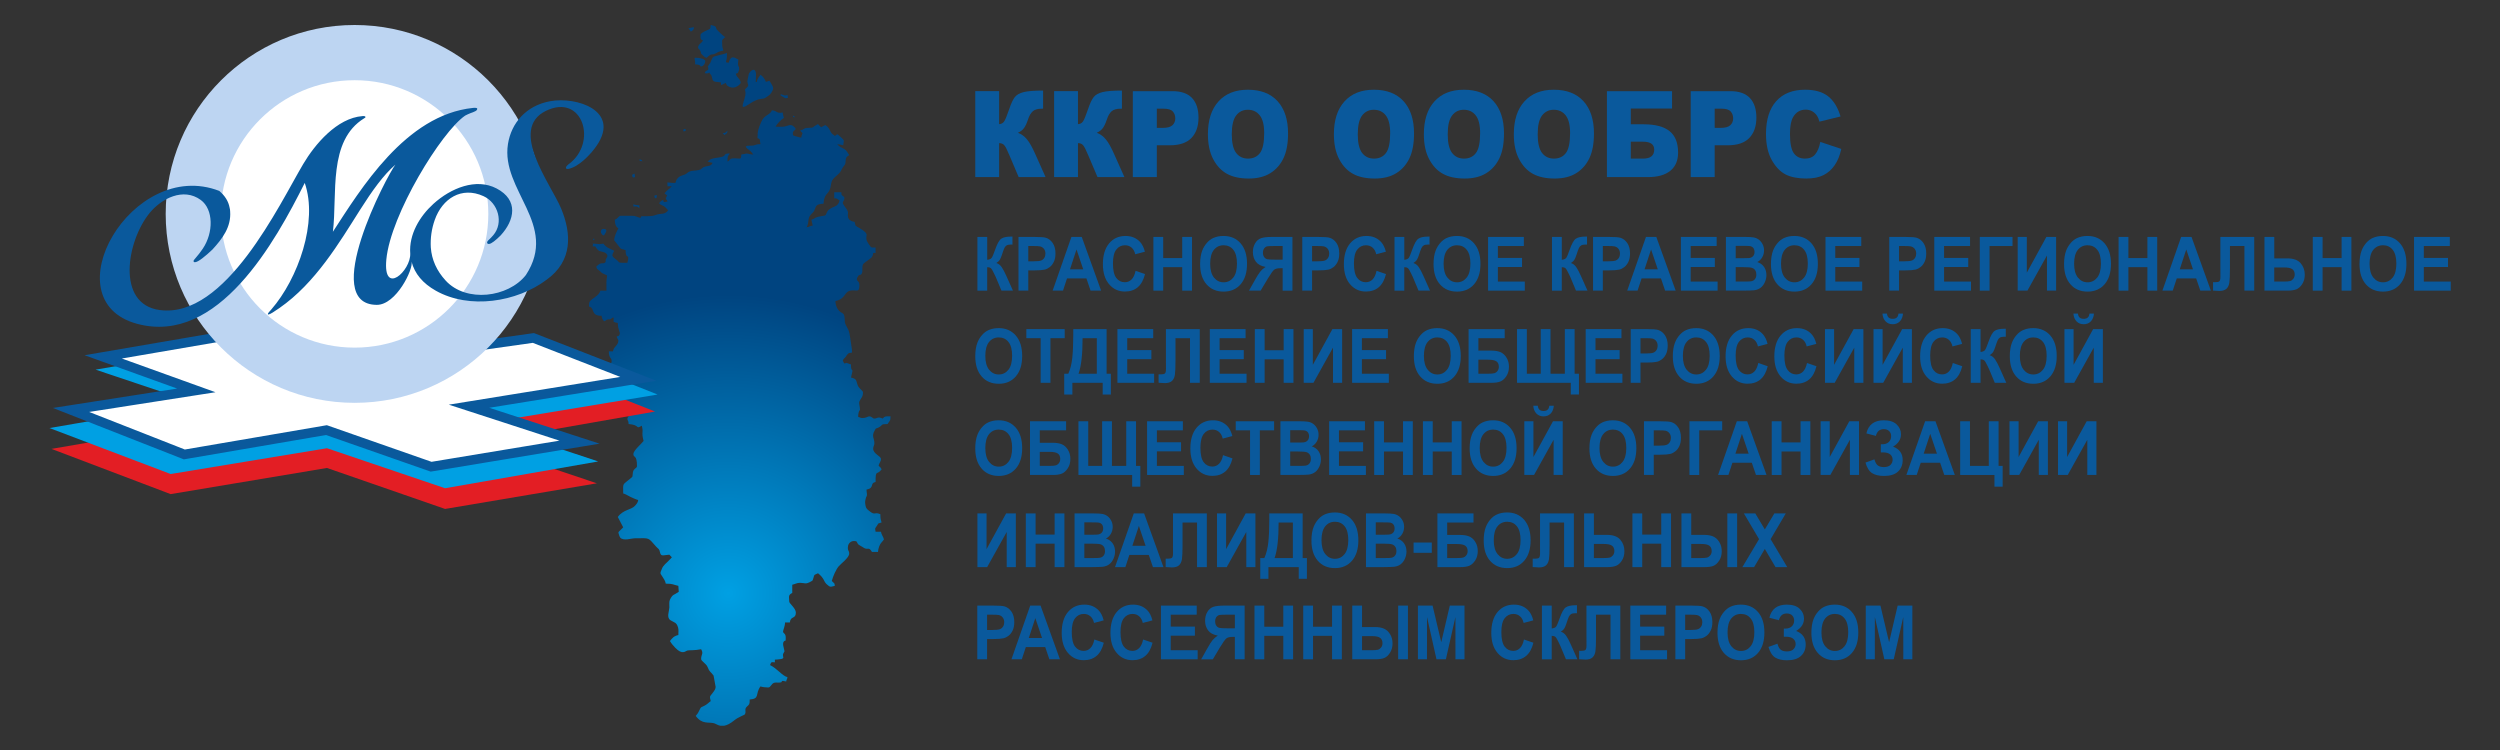 <?xml version="1.0" encoding="UTF-8"?>
<!DOCTYPE svg PUBLIC "-//W3C//DTD SVG 1.1//EN" "http://www.w3.org/Graphics/SVG/1.1/DTD/svg11.dtd">
<!-- Creator: CorelDRAW 2019 (64-Bit) -->
<svg xmlns="http://www.w3.org/2000/svg" xml:space="preserve" width="1000px" height="300px" version="1.1" style="shape-rendering:geometricPrecision; text-rendering:geometricPrecision; image-rendering:optimizeQuality; fill-rule:evenodd; clip-rule:evenodd"
viewBox="0 0 1000 300"
 xmlns:xlink="http://www.w3.org/1999/xlink"
 xmlns:xodm="http://www.corel.com/coreldraw/odm/2003">
 <rect x="0" y="0" width="1000" height="300" fill="#333333" stroke="none"/>
 <defs>
  <style type="text/css">
   <![CDATA[
    .fil0 {fill:none}
    .fil3 {fill:#00A0E3}
    .fil6 {fill:#BDD5F2}
    .fil2 {fill:#E31E24}
    .fil4 {fill:white}
    .fil5 {fill:#0A599C;fill-rule:nonzero}
    .fil7 {fill:#0A599C;fill-rule:nonzero}
    .fil1 {fill:url(#id0)}
   ]]>
  </style>
  <radialGradient id="id0" gradientUnits="userSpaceOnUse" gradientTransform="matrix(0.03 -0.745 0.745 0.03 106 447)" cx="291.089" cy="237.043" r="160.279" fx="291.089" fy="237.043">
   <stop offset="0" style="stop-opacity:1; stop-color:#00A0E3"/>
   <stop offset="1" style="stop-opacity:1; stop-color:#004480"/>
  </radialGradient>
 </defs>
 <g id="Слой_x0020_1">
  <rect class="fil0" width="1000.001" height="300"/>
  <path class="fil1" d="M302.987 55.259c1.35,0.328 0.853,1.048 1.199,2.405 -1.703,0 -1.486,0.216 -2.781,0.525 -1.024,0.245 -4.136,-0.335 -2.66,1.118 0.383,0.377 0.49,0.357 0.941,0.711 0.81,0.635 1.06,1.033 1.623,1.8 -2.95,-0.224 -1.282,-0.746 -4.796,0 -0.052,2.135 -0.391,1.559 -2.397,1.516 -2.482,-0.054 -1.667,0.44 -3.118,1.326 0,-2.105 0.015,-1.993 0.959,-3.279 -3.331,0 -0.591,1.082 -4.452,1.625 -1.709,0.241 -3.463,0.352 -4.42,1.654 0.776,0.165 1.052,0.372 1.919,0.438 -0.47,1.602 -2.254,1.083 -3.721,1.854 -0.972,0.511 -0.423,0.726 -1.727,1.049 -1.761,0.436 -3.296,-0.007 -4.683,1.196 -0.722,0.627 -1.026,0.644 -2.032,0.99 -1.587,0.545 -2.31,1.457 -2.704,3 -4.007,0 -3.117,-1.035 -3.117,1.312l1.678 0c-0.571,0.778 -1.878,1.482 -2.877,2.843l1.012 0.826c-1.033,1.911 -0.198,1.138 0.187,2.453 -0.648,0.049 -0.652,0.103 -1.199,0.219 -0.737,-0.492 -0.387,0.141 -0.48,-0.875 -0.826,0.202 -1.263,0.746 -1.678,1.312 0.891,1.214 1.37,0.321 3.157,2.369 0.16,0.183 0.31,0.338 0.44,0.474 -1.445,1.967 -2.762,1.004 -5.102,1.907 -1.537,0.592 -2.965,0.384 -4.758,0.472 -1.12,0.055 -0.922,-0.168 -1.171,0.681 -1.176,-0.249 -1.908,-0.874 -3.357,-0.874l-4.555 0c-0.924,0 -1.16,1.229 -2.398,1.531 0,1.689 0.317,2.813 1.439,3.498 -0.754,1.431 -1.679,3.135 -1.679,4.81l1.811 2.284c1.056,1.641 1.025,0.899 2.745,1.652 0,4.208 1.808,0.766 0.719,5.029 -4.581,0 -2.473,0.135 -4.792,-1.534 -1.651,-1.189 -1.399,-1.536 -0.483,-3.277 -1.913,-0.923 -3.094,-1.178 -4.316,-2.842 -2.501,0.19 -0.265,0.325 -4.311,-0.043 0.297,0.709 0.09,0.094 -0.005,1.136 1.46,0 0.925,-0.095 1.558,0.766 1.139,1.549 1.563,1.042 3.044,1.597 0.479,0.179 1.173,0.653 1.281,1.198 0.119,0.602 -0.337,1.056 -0.568,1.519 -0.294,0.591 0.202,1.111 -0.501,1.495 -0.733,0.4 -1.124,0.007 -1.969,0.392 -0.244,0.111 -1.248,0.926 -1.407,1.123 0.136,0.529 0.207,0.828 0.653,1.154 1.734,1.266 1.086,1.169 2.213,1.699 0.472,0.222 0.97,0.413 1.45,0.645 0,1.247 -0.239,1.513 -0.239,2.843l0 3.279 -2.398 0c-0.591,2.018 -2.773,2.696 -4.094,4.138 -0.388,0.423 -0.453,0.907 -0.462,1.543l0 0.614 0 0.046c2.486,0.605 0.469,3.717 5.036,3.717 0.1,1.099 0.447,1.49 0.959,2.186 1.224,-0.298 0.41,-0.622 1.837,-0.764 0.582,-0.058 -0.025,0.285 0.93,-0.197 0.692,-0.349 0.056,-0.323 1.069,-0.57l0 1.75c0.526,0.23 0.943,0.381 1.679,0.437 0,2.976 1.13,3.621 0.725,4.583 -0.379,0.9 -0.354,0.511 -1.205,0.883 0.115,0.449 0.72,1.524 0.72,1.531 0,2.009 -1.987,2.493 -2.158,4.372l-1.679 0c0,3.43 1.683,2.367 0.944,4.797 -0.302,0.995 -0.663,0.875 -0.138,1.66 0.746,1.116 0.633,0.147 0.633,2.071 0.743,0.181 1.481,0.765 2.091,1.153 0.734,0.468 0.355,-0.063 0.767,0.831 0.222,0.481 0.251,0.824 0.499,1.295 -0.905,0.553 -1.439,0.643 -1.439,1.749 0,0.811 0.719,1.217 0.719,3.28 0,0.316 -1.997,2.246 0.615,3.157 1.447,0.505 0.769,-0.46 1.9,0.89 3.582,4.277 0.842,4.992 0.842,6.011 0,1.019 0.48,0.685 0.48,2.186 4.845,0.368 2.599,2.29 5.275,0.656 0.821,3.212 -0.307,2.106 0.719,6.122 -0.832,1.134 -4.076,3.772 -4.076,5.247 0,1.653 1.439,0.003 1.439,4.811 0,0.887 -1.378,0.907 -1.626,2.453 -0.336,2.095 0.264,1.445 -1.308,2.743 -3.078,2.542 -2.581,1.547 -2.581,5.736 0.844,0.179 2.013,0.95 2.841,1.345 0.755,0.359 2.388,1.116 3.153,1.279 -0.089,0.978 -0.695,1.675 -1.288,2.323 -1.525,1.661 -4.648,1.436 -6.864,4.454l2.155 4.156c-0.288,0.394 -1.915,1.794 -1.915,1.966 0,0.47 0.518,1.923 0.746,2.162 1.363,1.429 4.368,0.244 5.967,0.244 5.968,0 4.937,-0.538 8.357,3.312 0.997,1.123 1.247,0.791 1.569,2.286 0.392,1.822 1.151,1.157 3.742,0.961l1.004 1.055c-0.401,0.524 -0.634,0.644 -1.038,1.101 -1.121,1.267 -2.378,1.931 -3,3.605 -0.637,1.715 -0.8,1.491 0.201,2.943 0.475,0.691 1.311,1.972 1.394,2.884 3.001,0 2.854,0.411 5.036,0.875l0.16 2.41c-1.953,1.357 -2.442,0.821 -3.564,3.232 -0.369,0.794 -0.136,2.073 -0.19,3.106 -0.077,1.477 -1.238,3.948 0.473,5.029 1.554,0.982 2.376,0.741 3.02,2.931 0.261,0.888 0.101,2.021 0.101,2.969 -1.715,0.365 -2.516,1.26 -3.357,2.406 0.588,1.013 1.279,1.802 2.104,2.672 2.865,3.023 4.058,1.325 4.918,1.107 0.686,-0.175 2.975,0.025 5.447,-0.5 1.067,1.839 0,1.964 0,3.936 0,0.783 2.099,1.896 2.557,3.134 0.795,2.148 1.269,1.841 2.42,3.478l0.836 4.572c-0.166,1.033 -0.433,1.287 -0.934,2.01 -1.322,1.905 -1.653,1.254 -1.043,3.641 -0.693,0.424 -0.981,0.866 -1.671,1.318 -2.424,1.588 -1.922,0.293 -3.126,2.835 -0.421,0.891 -0.688,1.056 -1.197,1.751 2.579,3.512 5.094,2.33 7.333,2.933 0.674,0.181 1.422,0.796 2.523,1.002l1.485 0c1.084,-0.19 2.438,-0.812 4.183,-2.243 1.514,-1.241 3.916,-2.01 4.138,-2.348 0.681,-1.295 -0.369,-1.932 0.765,-3.02 1.084,-1.039 1.153,-0.903 1.153,-2.884 4.217,-0.32 2.07,-2.188 4.316,-5.247 0.594,0.26 2.185,0.437 3.118,0.437 0.957,0 1.21,-1.484 2.275,-1.861 0.643,-0.227 1.357,-0.051 2.056,-0.093 1.869,-0.112 0.506,-0.669 1.423,-0.669 0.904,0 0.454,0.143 1.439,0.218 0.096,-1.054 0.384,-0.695 0.48,-1.749 -2.057,-0.437 -4.077,-3.422 -6.954,-4.81 0.153,-0.291 0.236,-0.749 0.393,-0.941 0.341,-0.414 0.849,-0.153 1.525,-0.153l0 -1.093c0.866,0 1.353,-0.089 1.98,-0.162 2.336,-0.274 0.963,-0.929 1.308,-2.107 0.083,-0.285 0.549,-0.89 0.549,-1.01 0,-1.119 -1.503,-3.891 0.479,-4.373 0,-0.675 0.114,-1.474 -0.096,-2.099 -0.303,-0.904 -0.832,-0.678 -0.952,-1.438 -0.058,-0.365 0.809,-2.224 0.809,-3.679l1.918 0c0.25,-2.744 2.398,-1.238 2.398,-3.935 0,-1.729 -2.638,-3.657 -2.638,-4.373 0,-1.814 -0.607,-2.627 1.199,-3.498l0 -3.28c1.05,-0.223 1.876,-0.779 3.117,-0.77 1.997,0.013 2.147,0.787 4.49,-0.602 0.702,-0.416 0.544,-0.31 0.821,-1.219 0.533,-1.747 0.216,-1.196 1.883,-2 2.554,2.025 2.209,3.212 3.403,4.33 1.609,1.506 1.615,1.059 3.31,0.699 -0.032,-1.361 -0.511,-1.033 -1.198,-1.968 0.458,-1.795 1.68,-4.641 2.839,-5.938 1.002,-1.122 4.114,-3.389 4.114,-4.995 0,-1.379 -0.794,-1.037 -0.462,-3.033 0.186,-1.119 1.15,-1.995 2.381,-1.995 1.397,0 1.014,0.446 1.573,1.189 0.356,0.474 1.288,0.793 1.813,1.189 2.269,1.711 2.361,-0.498 3.807,1.995l2.398 0c0.127,-1.392 0.565,-2.891 1.494,-3.885 0.4,-0.428 0.586,-0.711 0.904,-1.144 -0.276,-1.078 -1.105,-2.035 -1.199,-3.061l-2.158 0c-0.135,-1.477 -0.496,-0.846 0.424,-2.234 1.181,-1.781 0.239,-0.725 1.974,-1.483 -0.369,-1.444 -0.48,-1.316 -0.48,-3.28 -2.291,-1.003 -2.064,0.461 -3.981,-0.958 -0.686,-0.509 -1.428,-1.035 -1.727,-1.708 -0.255,-0.575 -0.455,-1.983 -0.381,-2.469 0.484,-3.21 1.017,-0.956 0.53,-4.698 3.421,-0.723 1.166,-2.541 3.641,-3.067 0,-5.279 0.491,-2.432 2.398,-5.028 -0.249,-0.85 -0.674,-0.816 -1.199,-1.531 0.272,-1.064 0.959,-1.58 0.959,-2.624 0,-1.221 -3.117,-2.003 -3.117,-4.154 0,-0.902 0.479,-1.239 0.479,-2.186 0,-1.97 -1.258,-2.734 0.14,-5.12 0.696,-1.188 0.161,-0.467 1.435,-1.097 2.045,-1.013 0.636,-1.436 3.701,-1.436 0.722,-1.245 1.195,-1.063 1.198,-3.043l0 -0.018c-1.432,0 -2.268,-0.281 -3.117,0.875 -2.149,-0.941 -2.127,0 -3.357,0 -0.853,0 -0.855,-0.875 -2.158,-0.875 -0.429,0 -1.045,0.656 -2.637,0.656 -0.871,0 -0.841,-0.259 -1.679,-0.437 0,-2.378 0.719,-2.719 0.719,-2.842 0,-1.268 -0.519,-2.593 -0.242,-3.303 0.564,-1.448 1.441,-1.669 1.441,-3.694 0,-0.672 -1.707,-1.514 -2.194,-3.028 -0.58,-1.808 -0.345,-2.396 -2.601,-2.876l0.587 -2.619c-0.041,-0.582 -0.196,-0.169 -0.475,-0.97 -0.183,-0.526 -0.112,-1.073 -0.112,-1.658 -0.723,-0.154 -0.722,-0.298 -1.215,-0.452 -1.391,-0.437 -0.626,-0.015 -1.127,0.028 -0.324,0.028 -0.383,0.097 -0.677,-0.546 -0.355,-0.78 -0.291,-0.543 -0.068,-0.972 0.178,-0.345 0.47,-0.544 0.745,-0.846 0.481,-0.528 0.314,-0.428 0.665,-0.927 1.916,-2.716 2.839,2.392 1.329,-7.119 -0.442,-2.784 -0.446,-2.536 -1.735,-4.977 -0.691,-1.31 -0.204,-2.83 -0.783,-4.096 -0.213,-0.466 -0.529,-0.622 -0.98,-0.856 -1.522,-0.791 -2.389,-2.825 -2.389,-4.6 4.447,-0.944 3.255,-4.028 6.585,-4.252 2.238,-0.15 3.007,0.896 3.007,-2.307 0,-1.79 -1.794,-1.281 -0.641,-3.197 0.697,-1.158 0.818,-0.303 1.484,-1.063 0.419,-0.478 0.364,-1.509 0.349,-2.305 -0.038,-2.025 0.681,-1.949 2.109,-3.107 1.184,-0.959 2.037,-1.074 2.214,-3.009l0.959 0 0 -2.187c-1.45,0 -1.759,0.266 -2.489,-1.01 -0.343,-0.599 -0.645,-0.868 -0.882,-1.382 -1.243,-2.694 1.704,-2.547 -3.151,-5.435 -1.757,-1.045 -1.354,-0.426 -1.871,-2.449 -0.67,-0.051 -0.763,-0.105 -1.304,-0.341 -1.806,-0.791 -1.333,-2.43 -1.333,-3.376 0,-0.803 -1.071,-2.047 -1.554,-2.744 -1.271,-1.837 0.115,-1.354 0.115,-3.159 0,-0.494 -1.026,-0.791 -1.168,-1.34 -0.058,-0.221 -0.031,-0.608 -0.031,-0.847l-2.877 0 0 2.405c1.199,0 1.149,0.259 2.158,0.875 -0.314,1.229 -0.835,1.981 -2.086,2.471 -1.079,0.423 -2.32,1.012 -2.852,1.991 -1.061,1.952 -0.114,1.33 -2.738,1.876 -0.651,0.135 -1.249,0.239 -1.842,0.507 -0.839,0.38 -0.755,0.596 -1.752,0.808 0.076,0.837 0.403,1.567 0.48,2.405 -1.328,0.1 -1.071,0.555 -2.398,0.655 1.281,-2.435 -0.027,-3.586 2.223,-5.625 1.153,-1.046 0.821,-1.289 1.453,-2.61 0.467,-0.975 1.918,-1.144 3.038,-1.166 0.478,-5.246 2.47,-3.023 3.073,-7.911 0.268,-2.174 1.755,-2.76 3.225,-4.275 0.694,-0.715 0.903,-1.524 1.473,-2.374 0.7,-1.046 1.038,-0.922 1.1,-2.495 0.06,-1.498 0.388,-1.762 1.439,-2.404 -0.689,-0.939 -0.916,-1.85 -2.073,-2.483 -1.181,-0.647 -1.993,-0.897 -2.722,-1.89 0.56,0.042 2.001,0.263 2.398,0.437l0.239 -1.749c0,-0.75 -1.924,-1.979 -2.398,-2.624 -0.877,0.214 -0.502,0.231 -1.199,0.656 -0.51,-0.635 -0.53,-0.313 -1.136,-0.931 -0.378,-0.387 -0.552,-0.819 -0.782,-1.255 -0.559,-1.064 -0.867,-1.545 -1.918,-2.187 -0.628,0.384 -0.994,0.545 -1.678,0.875l-1.246 -1.271c-0.439,0.256 -0.912,0.521 -1.384,0.841 -0.735,0.498 -0.594,0.638 -1.917,0.657 -2.919,0.042 -1.82,0.654 -3.846,1.085l1.004 1.055c-0.226,0.745 -0.452,0.997 -0.525,1.787 -0.841,-0.064 -1.16,-0.26 -1.898,-0.455 -1.387,-0.366 -1.458,-0.254 -1.458,-1.513 0,-0.556 0.815,-1.008 1.199,-1.53 -2.052,-2.794 -2.909,-0.918 -5.258,-0.859 -0.927,0.023 -1.953,-0.016 -2.895,-0.016 0.702,-1.21 2.151,-2.762 3.357,-3.498 -0.163,-0.638 -0.416,-1.492 -0.48,-2.187 -2.514,0.534 -2.136,-0.709 -4.316,-0.874 -0.501,1.711 -3.087,1.944 -4.114,4.338 -1.178,2.743 -1.641,3.629 -1.641,6.813zm-65.701 40.886c0.531,-0.336 0.299,-0.036 0.48,-0.656l-0.48 0 0 0.656zm80.568 -49.195c-0.193,-0.659 0.003,-0.48 -0.719,-0.656 0.186,0.638 0.002,0.5 0.719,0.656zm-60.905 17.492c-0.417,-0.568 -0.244,-0.584 -1.199,-0.656 0.257,0.878 0.065,0.632 1.199,0.656zm16.545 -11.807c2.418,-0.798 -0.935,-1.844 0,0zm-11.74 25.608c0.076,0.913 -0.008,0.829 0.71,1.066 0.32,-0.607 0.239,-0.423 0.239,-1.311l-0.949 0.245zm27.326 -24.952l0.668 0.703c0.836,-0.526 1.223,-0.684 1.25,-1.796 -0.647,0.679 -0.623,0.995 -1.918,1.093zm-36.208 16.835c0,0.4 0.19,1.094 0.864,0.809 0.574,-0.241 0.117,-0.595 0.096,-1.465 -0.409,0.1 -0.96,0.255 -0.96,0.656zm0.48 12.463l1.199 0c0.577,0 0.705,0.354 1.199,0.656l0 -1.093c-0.706,-0.014 -1.928,-0.232 -2.398,-0.438l0 0.875zm22.06 -71.278l0.836 1.206c0.024,0.023 0.082,0.071 0.124,0.106 0.784,-0.479 1.171,-0.636 1.198,-1.749 -0.596,0.045 -1.73,0.25 -2.158,0.437zm36.687 26.675c0.397,0.494 2.118,1.312 2.158,1.312 0.55,0 0.279,-0.074 0.959,-0.219 -0.127,-0.498 -0.186,-0.503 -0.239,-1.093 -1.565,0.684 -2.383,-0.774 -2.878,0zm-70.496 56.191c0.133,-0.454 2.16,-2.624 -0.24,-2.624 -0.556,0 -0.847,0.376 -1.005,0.8 -0.162,0.433 0.197,1.112 0.358,1.312 0.411,0.509 0.315,0.373 0.887,0.512zm36.447 -69.091l0 0.656c0.609,0.012 0.905,0.055 1.259,0.163 0.924,0.281 0.69,0.185 0.899,0.711 1.364,-0.103 1.807,-1.19 1.918,-2.404 -0.792,-0.484 -0.374,-0.473 -1.524,-0.798 -1.162,-0.328 -1.594,-0.296 -2.792,-0.296 0.024,0.989 0.24,0.869 0.24,1.968zm2.158 -11.151c0,1.29 -0.179,1.91 0.959,2.186 -0.329,1.124 -1.918,1.496 -1.918,2.843 0,0.574 0.376,0.569 0.705,1.106 0.764,1.249 -0.064,1.07 1.367,2.252 0.611,0.505 0.501,0.605 1.285,0.796 0.578,-0.353 0.831,-0.78 1.258,-1.038 0.741,-0.448 0.99,-0.186 1.864,-0.488 0.919,-0.317 1.816,-1.181 3.592,-1.316 -0.136,-1.489 -0.48,-0.238 -0.48,-3.936 0,-0.556 0.815,-1.008 1.199,-1.53 -0.841,-0.514 -2.066,-1.717 -2.826,-2.452 -1.623,-1.568 0.238,-1.686 -2.929,-2.358 0,1.703 -0.457,1.634 -1.678,2.186 -0.575,0.26 -2.398,1.088 -2.398,1.749zm17.984 23.395c0,2.927 -3.322,7.561 1.4,4.338 4.116,-2.809 5.457,-1.81 6.563,-2.542 1.902,-1.26 2.115,-1.448 2.932,-3.033 0.587,-1.142 -0.388,-2.214 -1.304,-3.792 -0.744,0.158 -0.694,0.279 -1.439,0.437 -0.29,-0.991 -1.238,-2.28 -2.158,-2.842 -0.556,0.958 -1.312,1.463 -1.438,2.842l-0.48 0c0,-1.621 0.696,-4.81 -0.959,-4.81 -0.651,0 -1.617,1.134 -1.796,1.642l-0.579 2.913c0.09,1.456 0.808,1.533 -0.064,2.391 -1.453,1.428 -0.678,0.704 -0.678,2.456zm-14.867 -9.839c0,0.975 -1.03,0.354 -1.439,1.749 0.969,0.206 0.988,0.188 1.919,-0.219 0.288,0.983 0.373,0.352 0.785,1.252 0.453,0.988 0.037,2.141 1.634,2.446 0.467,0.089 1.705,0.229 2.136,0.238 0.022,0.859 -0.065,0.513 0.24,1.093 0.628,-0.383 0.994,-0.544 1.679,-0.874 0.36,0.62 0.331,0.941 0.961,1.31 2.951,1.729 5.034,-1.131 5.034,-1.31 0,-1.599 -1.783,-2.226 -1.919,-3.717 0.845,-0.206 0.754,-0.198 1.082,-0.997 0.655,-1.592 -0.227,-1.677 -0.243,-2.929 -0.003,-0.294 0.12,-1.12 0.12,-1.759 -0.905,-0.22 -2.895,-2.372 -3.836,1.312 -1.357,-0.106 -1.146,-0.141 -0.881,-1.197 0.237,-0.943 0.162,-1.704 0.162,-2.739 -1.404,0.678 -4.93,1.155 -5.551,1.717 -0.38,0.343 -0.778,1.688 -1.095,2.282 -0.259,0.484 -0.518,0.634 -0.755,1.064 -0.609,1.105 -0.033,-0.001 -0.033,1.278z"/>
  <g id="_744214238224">
   <g>
    <polygon class="fil2" points="238.741,193.325 178.026,203.576 130.781,187.185 68.253,197.648 20.58,179.554 35.622,176.964 215.771,146.328 262.017,164.617 190.62,177.16 "/>
    <polygon class="fil3" points="239.227,184.59 178.026,195.294 130.781,179.287 68.253,189.608 19.797,171.217 35.553,168.504 77.885,161.164 38.239,147.858 99.627,137.324 138.856,150.608 212.404,137.63 263.026,157.816 193.432,169.325 238.932,184.466 "/>
    <g>
     <polygon class="fil4" points="139.434,145.617 213.348,135.184 255.331,151.534 187.61,162.488 231.799,176.863 172.44,186.689 130.572,172.041 73.735,181.778 28.411,163.983 78.525,156.161 41.285,142.748 96.101,133.344 "/>
     <path id="1" class="fil5" d="M213.615 137.073l-73.915 10.433 -0.533 -3.778 73.914 -10.433 0.959 0.111 -0.425 3.667zm-0.534 -3.778l0.494 -0.07 0.465 0.181 -0.959 -0.111zm41.558 20.016l-41.983 -16.349 1.384 -3.556 41.983 16.35 -0.387 3.661 -0.997 -0.106zm1.384 -3.555l6.528 2.543 -6.915 1.118 0.387 -3.661zm-68.718 10.849l67.721 -10.955 0.61 3.767 -67.721 10.955 -0.895 -0.07 0.285 -3.697zm-0.285 3.697l-7.497 -2.438 7.782 -1.259 -0.285 3.697zm44.189 14.375l-44.189 -14.375 1.18 -3.628 44.189 14.375 -0.279 3.696 -0.901 -0.068zm1.18 -3.628l7.437 2.419 -7.716 1.277 0.279 -3.696zm-60.261 9.758l59.359 -9.826 0.623 3.764 -59.359 9.826 -0.941 -0.082 0.318 -3.682zm0.623 3.764l-0.481 0.08 -0.46 -0.162 0.941 0.082zm-41.549 -18.331l41.867 14.648 -1.259 3.601 -41.868 -14.647 0.308 -3.681 0.952 0.079zm-0.952 -0.079l0.486 -0.084 0.466 0.163 -0.952 -0.079zm-56.837 9.736l56.837 -9.736 0.644 3.76 -56.837 9.737 -1.02 -0.105 0.376 -3.656zm0.644 3.761l-0.525 0.09 -0.495 -0.195 1.02 0.105zm-44.949 -21.451l45.324 17.795 -1.395 3.551 -45.323 -17.795 0.403 -3.66 0.991 0.109zm-1.394 3.551l-6.556 -2.574 6.959 -1.086 -0.403 3.66zm51.105 -7.712l-50.114 7.821 -0.588 -3.769 50.113 -7.822 0.941 0.09 -0.352 3.68zm0.352 -3.68l7.021 2.529 -7.373 1.151 0.352 -3.68zm-37.239 -13.413l37.239 13.413 -1.293 3.59 -37.239 -13.413 0.324 -3.675 0.969 0.085zm-1.293 3.59l-6.807 -2.452 7.131 -1.223 -0.324 3.675zm55.785 -9.319l-54.816 9.404 -0.645 -3.76 54.815 -9.405 0.843 0.045 -0.197 3.716zm-0.646 -3.761l0.427 -0.073 0.416 0.118 -0.843 -0.045zm43.136 15.989l-43.333 -12.273 1.04 -3.671 43.333 12.273 -0.254 3.725 -0.786 -0.054zm0.786 0.054l-0.398 0.056 -0.388 -0.11 0.786 0.054z"/>
    </g>
   </g>
   <circle class="fil6" cx="141.844" cy="85.568" r="75.568"/>
   <circle class="fil4" cx="141.844" cy="85.568" r="53.482"/>
   <path class="fil5" d="M77.422 104.414c-0.077,-0.13 0.274,-0.628 1.054,-1.496 0.78,-0.868 1.657,-2.014 2.632,-3.436 4.332,-6.413 4.338,-15.73 -0.799,-19.495 -7.006,-5.136 -15.725,-0.519 -20.379,5.112 -9.265,11.209 -13.593,36.56 3.95,38.915 26.362,3.538 47.812,-42.202 57.405,-58.398 4.629,-7.818 13.462,-18.418 23.745,-19.179 0.336,-0.025 0.607,-0.011 0.814,0.041 0.206,0.052 0.314,0.145 0.324,0.28 0.01,0.134 -0.016,0.237 -0.078,0.309 -0.062,0.072 -0.191,0.15 -0.388,0.232 -14.647,9.001 -10.69,30.338 -12.547,45.406 11.047,-16.931 29.025,-46.767 56.093,-49.545 0.534,-0.062 0.942,-0.036 1.215,0.011 0.274,0.048 0.416,0.138 0.426,0.273 0.029,0.403 -0.215,0.742 -0.735,1.016 -0.52,0.275 -1.175,0.543 -1.966,0.804 -0.657,0.252 -1.414,0.599 -2.121,0.971 -9.459,6.441 -29.853,39.581 -31.536,57.584 -1.384,14.799 9.828,4.505 9.564,-2.385 -0.567,-7.656 3.759,-14.888 9.245,-19.874 6.989,-6.354 17.1,-10.463 25.283,-6.18 8.924,4.67 7.216,12.738 1.597,18.82 -0.943,0.947 -1.829,1.739 -2.66,2.374 -0.83,0.635 -1.48,0.971 -1.951,1.006 -0.134,0.01 -0.253,0.002 -0.356,-0.024 -0.103,-0.027 -0.191,-0.071 -0.263,-0.133l-0.008 -0.101c-0.067,0.005 -0.101,-0.009 -0.104,-0.042 -0.002,-0.034 -0.006,-0.084 -0.011,-0.152 -0.092,-0.33 0.131,-0.735 0.669,-1.214 0.539,-0.479 1.119,-1.079 1.74,-1.8 4.306,-4.995 2.001,-12.984 -3.894,-15.662 -8.766,-3.983 -16.475,0.946 -19.497,9.547 -1.255,3.57 -1.776,7.237 -1.565,11.003 0.363,4.901 2.344,9.312 5.943,13.231 8.223,8.956 25.055,6.775 32.091,-2.226 13.193,-20.139 -10.107,-33.856 -7.173,-52.398 1.322,-8.358 7.202,-15.396 16.995,-17.149 10.392,-1.861 27.948,3.719 18.59,17.666 -2.347,3.496 -7.263,8.712 -11.553,9.464 -0.202,0.015 -0.354,0.009 -0.457,-0.017 -0.104,-0.026 -0.191,-0.07 -0.263,-0.132 0,0 -0.002,-0.017 -0.004,-0.051 -0.003,-0.033 -0.004,-0.05 -0.004,-0.05 -0.067,0.005 -0.102,-0.009 -0.104,-0.043 -0.003,-0.033 -0.004,-0.05 -0.004,-0.05 -0.097,-0.398 0.253,-0.914 1.05,-1.547 11.776,-8.537 5.71,-28.579 -9.064,-21.357 -15.125,7.395 2.077,29.394 6.09,39.072 4.156,10.023 4.68,20.909 -5.766,28.443 -11.987,9.044 -30.975,11.984 -44.378,4.416 -5.217,-2.946 -8.447,-6.816 -9.689,-11.61 0.808,2.898 -6.142,17.329 -13.93,17.279 -23.062,-0.15 4.191,-51.935 7.466,-56.078 -4.782,4.13 -9.241,10.348 -14.17,18.125 -8.215,12.963 -17.74,29.168 -32.255,39.25 -2.213,1.53 -3.601,2.427 -4.267,2.544 -0.067,0.005 -0.134,0.01 -0.202,0.015 -0.067,0.005 -0.104,-0.026 -0.108,-0.093 0,0 0,0 0,0 0,0 -0.001,-0.017 -0.004,-0.05 -0.003,-0.034 -0.003,-0.051 -0.003,-0.051 -0.026,-0.336 0.536,-0.847 1.383,-1.824 10.695,-12.302 18.775,-35.066 13.365,-50.62 -11.646,23.264 -34.626,65.191 -67.111,56.349 -34.796,-9.47 -2.017,-66.643 32.915,-53.152 2.305,1.956 3.687,4.2 4.144,6.732 0.087,0.263 0.14,0.513 0.157,0.748 0.017,0.235 0.036,0.487 0.056,0.755 0.457,6.181 -3.08,10.848 -7.077,15.21 -1.449,1.39 -2.813,2.571 -4.092,3.543 -1.278,0.973 -2.219,1.482 -2.824,1.526 -0.201,0.015 -0.355,-0.007 -0.46,-0.067 -0.106,-0.059 -0.164,-0.156 -0.174,-0.291l-0.007 -0.1z"/>
  </g>
  <g>
   <path class="fil7" d="M390.97 94.774l3.914 0 0 9.15c0.869,-0.101 1.459,-0.345 1.765,-0.75 0.306,-0.4 0.783,-1.516 1.422,-3.346 0.805,-2.325 1.62,-3.775 2.434,-4.34 0.81,-0.564 2.111,-0.85 3.91,-0.85 0.091,0 0.28,-0.004 0.568,-0.015l0 3.211 -0.554 -0.015c-0.801,0 -1.386,0.11 -1.755,0.33 -0.369,0.219 -0.666,0.555 -0.895,1.004 -0.23,0.451 -0.568,1.375 -1.013,2.776 -0.239,0.744 -0.495,1.364 -0.774,1.864 -0.274,0.5 -0.765,0.97 -1.467,1.41 0.869,0.271 1.584,0.826 2.151,1.656 0.567,0.83 1.188,1.999 1.863,3.515l2.633 5.879 -4.59 0 -2.318 -5.53c-0.036,-0.08 -0.112,-0.23 -0.225,-0.455 -0.045,-0.074 -0.207,-0.415 -0.486,-1.01 -0.495,-1.06 -0.9,-1.719 -1.215,-1.984 -0.319,-0.266 -0.801,-0.4 -1.454,-0.411l0 9.39 -3.914 0 0 -21.479z"/>
   <path id="1" class="fil7" d="M407.395 116.253l0 -21.479 6.259 0c2.372,0 3.915,0.104 4.635,0.319 1.107,0.325 2.034,1.025 2.781,2.105 0.747,1.08 1.12,2.476 1.12,4.185 0,1.321 -0.215,2.425 -0.643,3.325 -0.432,0.9 -0.977,1.605 -1.638,2.12 -0.662,0.51 -1.337,0.85 -2.021,1.015 -0.931,0.206 -2.277,0.31 -4.041,0.31l-2.537 0 0 8.1 -3.915 0zm3.915 -17.85l0 6.12 2.128 0c1.534,0 2.556,-0.114 3.073,-0.34 0.518,-0.225 0.923,-0.575 1.216,-1.06 0.292,-0.48 0.44,-1.035 0.44,-1.675 0,-0.785 -0.207,-1.429 -0.616,-1.939 -0.414,-0.511 -0.932,-0.83 -1.566,-0.961 -0.463,-0.094 -1.395,-0.145 -2.799,-0.145l-1.876 0z"/>
   <path id="2" class="fil7" d="M440.447 116.253l-4.216 0 -1.67 -4.89 -7.754 0 -1.606 4.89 -4.14 0 7.506 -21.479 4.136 0 7.744 21.479zm-7.155 -8.52l-2.686 -7.949 -2.611 7.949 5.297 0z"/>
   <path id="3" class="fil7" d="M454.226 108.333l3.78 1.29c-0.58,2.365 -1.548,4.12 -2.898,5.27 -1.35,1.146 -3.06,1.72 -5.134,1.72 -2.57,0 -4.681,-0.975 -6.337,-2.925 -1.651,-1.95 -2.479,-4.614 -2.479,-8 0,-3.575 0.832,-6.355 2.493,-8.335 1.66,-1.98 3.847,-2.969 6.556,-2.969 2.367,0 4.289,0.779 5.765,2.334 0.882,0.921 1.539,2.24 1.98,3.966l-3.861 1.019c-0.229,-1.11 -0.706,-1.989 -1.431,-2.635 -0.729,-0.645 -1.611,-0.965 -2.646,-0.965 -1.435,0 -2.601,0.57 -3.492,1.715 -0.895,1.141 -1.341,2.99 -1.341,5.55 0,2.711 0.441,4.646 1.318,5.796 0.883,1.154 2.026,1.73 3.434,1.73 1.039,0 1.935,-0.366 2.682,-1.101 0.747,-0.735 1.287,-1.885 1.611,-3.46z"/>
   <polygon id="4" class="fil7" points="461.358,116.253 461.358,94.774 465.274,94.774 465.274,103.233 472.887,103.233 472.887,94.774 476.802,94.774 476.802,116.253 472.887,116.253 472.887,106.863 465.274,106.863 465.274,116.253 "/>
   <path id="5" class="fil7" d="M480.047 105.643c0,-2.189 0.297,-4.03 0.886,-5.52 0.437,-1.095 1.04,-2.08 1.8,-2.95 0.761,-0.87 1.593,-1.514 2.498,-1.94 1.206,-0.565 2.596,-0.849 4.171,-0.849 2.853,0 5.13,0.985 6.845,2.95 1.71,1.969 2.565,4.705 2.565,8.21 0,3.475 -0.851,6.194 -2.547,8.155 -1.697,1.965 -3.969,2.944 -6.809,2.944 -2.875,0 -5.166,-0.975 -6.862,-2.93 -1.697,-1.95 -2.547,-4.639 -2.547,-8.07zm4.023 -0.145c0,2.435 0.508,4.281 1.521,5.541 1.012,1.254 2.299,1.885 3.856,1.885 1.562,0 2.84,-0.625 3.843,-1.87 0.999,-1.251 1.499,-3.121 1.499,-5.616 0,-2.465 -0.486,-4.305 -1.463,-5.514 -0.972,-1.216 -2.263,-1.821 -3.879,-1.821 -1.611,0 -2.911,0.616 -3.897,1.84 -0.985,1.23 -1.48,3.081 -1.48,5.555z"/>
   <path id="6" class="fil7" d="M513.059 116.253l0 -8.97 -0.792 0c-1.238,0 -2.106,0.205 -2.615,0.616 -0.508,0.404 -1.372,1.629 -2.601,3.664l-2.799 4.69 -4.666 0 2.358 -4.189c0.927,-1.666 1.669,-2.831 2.218,-3.496 0.554,-0.669 1.247,-1.27 2.075,-1.794 -1.796,-0.315 -3.092,-1.01 -3.888,-2.09 -0.797,-1.08 -1.197,-2.371 -1.197,-3.875 0,-1.311 0.297,-2.471 0.891,-3.481 0.594,-1.01 1.377,-1.69 2.349,-2.035 0.972,-0.345 2.425,-0.519 4.36,-0.519l8.222 0 0 21.479 -3.915 0zm0 -17.85l-3.047 0c-1.548,0 -2.565,0.04 -3.051,0.115 -0.486,0.08 -0.909,0.345 -1.26,0.796 -0.351,0.449 -0.526,1.034 -0.526,1.76 0,0.754 0.171,1.355 0.508,1.799 0.338,0.445 0.77,0.72 1.292,0.831 0.522,0.104 1.588,0.159 3.195,0.159l2.889 0 0 -5.46z"/>
   <path id="7" class="fil7" d="M520.911 116.253l0 -21.479 6.259 0c2.372,0 3.916,0.104 4.636,0.319 1.107,0.325 2.033,1.025 2.78,2.105 0.748,1.08 1.121,2.476 1.121,4.185 0,1.321 -0.216,2.425 -0.644,3.325 -0.431,0.9 -0.976,1.605 -1.637,2.12 -0.662,0.51 -1.337,0.85 -2.021,1.015 -0.931,0.206 -2.277,0.31 -4.041,0.31l-2.538 0 0 8.1 -3.915 0zm3.915 -17.85l0 6.12 2.129 0c1.534,0 2.556,-0.114 3.073,-0.34 0.518,-0.225 0.923,-0.575 1.215,-1.06 0.292,-0.48 0.441,-1.035 0.441,-1.675 0,-0.785 -0.207,-1.429 -0.616,-1.939 -0.414,-0.511 -0.932,-0.83 -1.566,-0.961 -0.464,-0.094 -1.396,-0.145 -2.799,-0.145l-1.877 0z"/>
   <path id="8" class="fil7" d="M550.615 108.333l3.781 1.29c-0.581,2.365 -1.548,4.12 -2.898,5.27 -1.35,1.146 -3.06,1.72 -5.135,1.72 -2.569,0 -4.68,-0.975 -6.336,-2.925 -1.651,-1.95 -2.479,-4.614 -2.479,-8 0,-3.575 0.832,-6.355 2.493,-8.335 1.66,-1.98 3.847,-2.969 6.556,-2.969 2.367,0 4.289,0.779 5.765,2.334 0.881,0.921 1.539,2.24 1.98,3.966l-3.861 1.019c-0.23,-1.11 -0.707,-1.989 -1.431,-2.635 -0.729,-0.645 -1.611,-0.965 -2.647,-0.965 -1.435,0 -2.6,0.57 -3.491,1.715 -0.896,1.141 -1.341,2.99 -1.341,5.55 0,2.711 0.441,4.646 1.318,5.796 0.882,1.154 2.025,1.73 3.434,1.73 1.039,0 1.935,-0.366 2.682,-1.101 0.747,-0.735 1.286,-1.885 1.61,-3.46z"/>
   <path id="9" class="fil7" d="M557.802 94.774l3.915 0 0 9.15c0.869,-0.101 1.458,-0.345 1.764,-0.75 0.306,-0.4 0.783,-1.516 1.422,-3.346 0.806,-2.325 1.62,-3.775 2.435,-4.34 0.809,-0.564 2.11,-0.85 3.91,-0.85 0.09,0 0.279,-0.004 0.567,-0.015l0 3.211 -0.553 -0.015c-0.801,0 -1.387,0.11 -1.755,0.33 -0.369,0.219 -0.666,0.555 -0.896,1.004 -0.229,0.451 -0.567,1.375 -1.012,2.776 -0.239,0.744 -0.495,1.364 -0.774,1.864 -0.275,0.5 -0.765,0.97 -1.467,1.41 0.868,0.271 1.584,0.826 2.151,1.656 0.567,0.83 1.188,1.999 1.863,3.515l2.632 5.879 -4.59 0 -2.317 -5.53c-0.036,-0.08 -0.113,-0.23 -0.226,-0.455 -0.044,-0.074 -0.206,-0.415 -0.485,-1.01 -0.495,-1.06 -0.9,-1.719 -1.215,-1.984 -0.32,-0.266 -0.801,-0.4 -1.454,-0.411l0 9.39 -3.915 0 0 -21.479z"/>
   <path id="10" class="fil7" d="M573.417 105.643c0,-2.189 0.297,-4.03 0.886,-5.52 0.437,-1.095 1.04,-2.08 1.8,-2.95 0.761,-0.87 1.593,-1.514 2.498,-1.94 1.206,-0.565 2.596,-0.849 4.172,-0.849 2.852,0 5.129,0.985 6.844,2.95 1.71,1.969 2.565,4.705 2.565,8.21 0,3.475 -0.851,6.194 -2.547,8.155 -1.697,1.965 -3.969,2.944 -6.808,2.944 -2.876,0 -5.166,-0.975 -6.863,-2.93 -1.697,-1.95 -2.547,-4.639 -2.547,-8.07zm4.023 -0.145c0,2.435 0.509,4.281 1.521,5.541 1.013,1.254 2.299,1.885 3.856,1.885 1.562,0 2.84,-0.625 3.844,-1.87 0.998,-1.251 1.498,-3.121 1.498,-5.616 0,-2.465 -0.486,-4.305 -1.462,-5.514 -0.972,-1.216 -2.264,-1.821 -3.88,-1.821 -1.61,0 -2.911,0.616 -3.896,1.84 -0.986,1.23 -1.481,3.081 -1.481,5.555z"/>
   <polygon id="11" class="fil7" points="595.228,116.253 595.228,94.774 609.538,94.774 609.538,98.403 599.143,98.403 599.143,103.174 608.809,103.174 608.809,106.804 599.143,106.804 599.143,112.623 609.916,112.623 609.916,116.253 "/>
   <path id="12" class="fil7" d="M620.793 94.774l3.915 0 0 9.15c0.869,-0.101 1.458,-0.345 1.764,-0.75 0.306,-0.4 0.783,-1.516 1.422,-3.346 0.805,-2.325 1.62,-3.775 2.434,-4.34 0.81,-0.564 2.111,-0.85 3.911,-0.85 0.09,0 0.279,-0.004 0.567,-0.015l0 3.211 -0.554 -0.015c-0.8,0 -1.386,0.11 -1.755,0.33 -0.369,0.219 -0.666,0.555 -0.895,1.004 -0.23,0.451 -0.567,1.375 -1.013,2.776 -0.238,0.744 -0.495,1.364 -0.774,1.864 -0.274,0.5 -0.765,0.97 -1.467,1.41 0.869,0.271 1.584,0.826 2.151,1.656 0.567,0.83 1.188,1.999 1.863,3.515l2.633 5.879 -4.59 0 -2.318 -5.53c-0.036,-0.08 -0.112,-0.23 -0.225,-0.455 -0.045,-0.074 -0.207,-0.415 -0.486,-1.01 -0.495,-1.06 -0.9,-1.719 -1.215,-1.984 -0.319,-0.266 -0.801,-0.4 -1.453,-0.411l0 9.39 -3.915 0 0 -21.479z"/>
   <path id="13" class="fil7" d="M637.218 116.253l0 -21.479 6.259 0c2.372,0 3.915,0.104 4.635,0.319 1.107,0.325 2.034,1.025 2.781,2.105 0.747,1.08 1.121,2.476 1.121,4.185 0,1.321 -0.216,2.425 -0.644,3.325 -0.432,0.9 -0.976,1.605 -1.638,2.12 -0.661,0.51 -1.336,0.85 -2.02,1.015 -0.932,0.206 -2.277,0.31 -4.041,0.31l-2.538 0 0 8.1 -3.915 0zm3.915 -17.85l0 6.12 2.128 0c1.535,0 2.556,-0.114 3.074,-0.34 0.517,-0.225 0.922,-0.575 1.215,-1.06 0.292,-0.48 0.441,-1.035 0.441,-1.675 0,-0.785 -0.207,-1.429 -0.617,-1.939 -0.414,-0.511 -0.931,-0.83 -1.566,-0.961 -0.463,-0.094 -1.395,-0.145 -2.799,-0.145l-1.876 0z"/>
   <path id="14" class="fil7" d="M670.27 116.253l-4.216 0 -1.67 -4.89 -7.753 0 -1.607 4.89 -4.14 0 7.506 -21.479 4.136 0 7.744 21.479zm-7.155 -8.52l-2.686 -7.949 -2.61 7.949 5.296 0z"/>
   <polygon id="15" class="fil7" points="672.354,116.253 672.354,94.774 686.663,94.774 686.663,98.403 676.269,98.403 676.269,103.174 685.935,103.174 685.935,106.804 676.269,106.804 676.269,112.623 687.042,112.623 687.042,116.253 "/>
   <path id="16" class="fil7" d="M690.363 94.774l7.731 0c1.534,0 2.673,0.07 3.424,0.209 0.756,0.145 1.427,0.441 2.02,0.885 0.595,0.45 1.09,1.045 1.486,1.79 0.396,0.745 0.594,1.586 0.594,2.51 0,1.001 -0.243,1.926 -0.729,2.761 -0.486,0.839 -1.148,1.465 -1.98,1.884 1.174,0.386 2.074,1.036 2.709,1.955 0.63,0.921 0.945,2.001 0.945,3.246 0,0.979 -0.203,1.929 -0.612,2.855 -0.41,0.925 -0.968,1.664 -1.679,2.219 -0.706,0.55 -1.579,0.89 -2.619,1.02 -0.648,0.075 -2.218,0.125 -4.707,0.145l-6.583 0 0 -21.479zm3.915 3.57l0 4.949 2.556 0c1.516,0 2.461,-0.025 2.83,-0.074 0.666,-0.085 1.193,-0.341 1.575,-0.765 0.383,-0.425 0.572,-0.98 0.572,-1.671 0,-0.665 -0.167,-1.2 -0.495,-1.615 -0.329,-0.415 -0.819,-0.665 -1.467,-0.75 -0.387,-0.05 -1.499,-0.074 -3.33,-0.074l-2.241 0zm0 8.519l0 5.76 3.618 0c1.404,0 2.299,-0.045 2.677,-0.129 0.581,-0.121 1.053,-0.406 1.418,-0.86 0.364,-0.461 0.549,-1.065 0.549,-1.831 0,-0.65 -0.14,-1.195 -0.423,-1.644 -0.279,-0.451 -0.689,-0.781 -1.22,-0.986 -0.531,-0.204 -1.687,-0.31 -3.465,-0.31l-3.154 0z"/>
   <path id="17" class="fil7" d="M708.381 105.643c0,-2.189 0.297,-4.03 0.886,-5.52 0.437,-1.095 1.04,-2.08 1.8,-2.95 0.761,-0.87 1.593,-1.514 2.498,-1.94 1.206,-0.565 2.596,-0.849 4.171,-0.849 2.853,0 5.13,0.985 6.845,2.95 1.709,1.969 2.565,4.705 2.565,8.21 0,3.475 -0.851,6.194 -2.548,8.155 -1.696,1.965 -3.968,2.944 -6.808,2.944 -2.876,0 -5.166,-0.975 -6.862,-2.93 -1.697,-1.95 -2.547,-4.639 -2.547,-8.07zm4.023 -0.145c0,2.435 0.508,4.281 1.521,5.541 1.012,1.254 2.299,1.885 3.856,1.885 1.562,0 2.84,-0.625 3.843,-1.87 0.999,-1.251 1.499,-3.121 1.499,-5.616 0,-2.465 -0.486,-4.305 -1.463,-5.514 -0.972,-1.216 -2.263,-1.821 -3.879,-1.821 -1.611,0 -2.911,0.616 -3.897,1.84 -0.985,1.23 -1.48,3.081 -1.48,5.555z"/>
   <polygon id="18" class="fil7" points="730.192,116.253 730.192,94.774 744.502,94.774 744.502,98.403 734.107,98.403 734.107,103.174 743.773,103.174 743.773,106.804 734.107,106.804 734.107,112.623 744.88,112.623 744.88,116.253 "/>
   <path id="19" class="fil7" d="M755.702 116.253l0 -21.479 6.26 0c2.371,0 3.915,0.104 4.635,0.319 1.107,0.325 2.034,1.025 2.781,2.105 0.747,1.08 1.12,2.476 1.12,4.185 0,1.321 -0.216,2.425 -0.643,3.325 -0.432,0.9 -0.977,1.605 -1.638,2.12 -0.662,0.51 -1.336,0.85 -2.02,1.015 -0.932,0.206 -2.277,0.31 -4.041,0.31l-2.538 0 0 8.1 -3.916 0zm3.916 -17.85l0 6.12 2.128 0c1.535,0 2.556,-0.114 3.074,-0.34 0.517,-0.225 0.922,-0.575 1.215,-1.06 0.292,-0.48 0.441,-1.035 0.441,-1.675 0,-0.785 -0.207,-1.429 -0.617,-1.939 -0.414,-0.511 -0.931,-0.83 -1.566,-0.961 -0.463,-0.094 -1.395,-0.145 -2.799,-0.145l-1.876 0z"/>
   <polygon id="20" class="fil7" points="773.712,116.253 773.712,94.774 788.021,94.774 788.021,98.403 777.627,98.403 777.627,103.174 787.293,103.174 787.293,106.804 777.627,106.804 777.627,112.623 788.4,112.623 788.4,116.253 "/>
   <polygon id="21" class="fil7" points="791.91,94.774 805.005,94.774 805.005,98.403 795.825,98.403 795.825,116.253 791.91,116.253 "/>
   <polygon id="22" class="fil7" points="807.079,94.774 810.724,94.774 810.724,109.074 818.554,94.774 822.442,94.774 822.442,116.253 818.797,116.253 818.797,102.183 810.967,116.253 807.079,116.253 "/>
   <path id="23" class="fil7" d="M825.624 105.643c0,-2.189 0.297,-4.03 0.886,-5.52 0.436,-1.095 1.039,-2.08 1.8,-2.95 0.76,-0.87 1.593,-1.514 2.498,-1.94 1.205,-0.565 2.596,-0.849 4.171,-0.849 2.853,0 5.13,0.985 6.845,2.95 1.709,1.969 2.565,4.705 2.565,8.21 0,3.475 -0.851,6.194 -2.548,8.155 -1.696,1.965 -3.968,2.944 -6.808,2.944 -2.876,0 -5.166,-0.975 -6.863,-2.93 -1.696,-1.95 -2.546,-4.639 -2.546,-8.07zm4.022 -0.145c0,2.435 0.509,4.281 1.522,5.541 1.012,1.254 2.299,1.885 3.856,1.885 1.561,0 2.839,-0.625 3.843,-1.87 0.999,-1.251 1.499,-3.121 1.499,-5.616 0,-2.465 -0.486,-4.305 -1.463,-5.514 -0.972,-1.216 -2.263,-1.821 -3.879,-1.821 -1.611,0 -2.911,0.616 -3.897,1.84 -0.986,1.23 -1.481,3.081 -1.481,5.555z"/>
   <polygon id="24" class="fil7" points="847.435,116.253 847.435,94.774 851.35,94.774 851.35,103.233 858.964,103.233 858.964,94.774 862.879,94.774 862.879,116.253 858.964,116.253 858.964,106.863 851.35,106.863 851.35,116.253 "/>
   <path id="25" class="fil7" d="M884.348 116.253l-4.216 0 -1.67 -4.89 -7.753 0 -1.607 4.89 -4.14 0 7.506 -21.479 4.136 0 7.744 21.479zm-7.155 -8.52l-2.686 -7.949 -2.61 7.949 5.296 0z"/>
   <path id="26" class="fil7" d="M888.151 94.774l13.54 0 0 21.479 -3.915 0 0 -17.85 -5.805 0 0 9.17c0,2.625 -0.081,4.46 -0.238,5.495 -0.158,1.04 -0.54,1.855 -1.152,2.435 -0.612,0.58 -1.566,0.87 -2.867,0.87 -0.459,0 -1.287,-0.05 -2.493,-0.145l0 -3.365 0.873 0.015c0.815,0 1.368,-0.12 1.647,-0.365 0.284,-0.245 0.423,-0.845 0.423,-1.8l-0.013 -3.689 0 -12.25z"/>
   <path id="27" class="fil7" d="M905.786 94.774l3.915 0 0 8.58 5.216 0c2.456,0 4.234,0.64 5.336,1.919 1.103,1.281 1.652,2.815 1.652,4.605 0,1.466 -0.333,2.71 -1.004,3.736 -0.665,1.029 -1.426,1.724 -2.285,2.089 -0.855,0.365 -2.093,0.55 -3.708,0.55l-9.122 0 0 -21.479zm3.915 17.849l3.794 0c1.228,0 2.083,-0.065 2.556,-0.195 0.472,-0.129 0.9,-0.43 1.273,-0.895 0.373,-0.464 0.558,-1.034 0.558,-1.715 0,-0.979 -0.319,-1.695 -0.954,-2.15 -0.639,-0.455 -1.723,-0.684 -3.262,-0.684l-3.965 0 0 5.639z"/>
   <polygon id="28" class="fil7" points="925.113,116.253 925.113,94.774 929.029,94.774 929.029,103.233 936.642,103.233 936.642,94.774 940.557,94.774 940.557,116.253 936.642,116.253 936.642,106.863 929.029,106.863 929.029,116.253 "/>
   <path id="29" class="fil7" d="M943.802 105.643c0,-2.189 0.297,-4.03 0.887,-5.52 0.436,-1.095 1.039,-2.08 1.799,-2.95 0.761,-0.87 1.593,-1.514 2.498,-1.94 1.206,-0.565 2.596,-0.849 4.171,-0.849 2.854,0 5.13,0.985 6.845,2.95 1.71,1.969 2.565,4.705 2.565,8.21 0,3.475 -0.851,6.194 -2.547,8.155 -1.697,1.965 -3.969,2.944 -6.808,2.944 -2.876,0 -5.167,-0.975 -6.863,-2.93 -1.696,-1.95 -2.547,-4.639 -2.547,-8.07zm4.023 -0.145c0,2.435 0.508,4.281 1.521,5.541 1.013,1.254 2.299,1.885 3.856,1.885 1.562,0 2.84,-0.625 3.843,-1.87 0.999,-1.251 1.499,-3.121 1.499,-5.616 0,-2.465 -0.486,-4.305 -1.463,-5.514 -0.972,-1.216 -2.263,-1.821 -3.879,-1.821 -1.61,0 -2.911,0.616 -3.897,1.84 -0.985,1.23 -1.48,3.081 -1.48,5.555z"/>
   <polygon id="30" class="fil7" points="965.613,116.253 965.613,94.774 979.923,94.774 979.923,98.403 969.528,98.403 969.528,103.174 979.194,103.174 979.194,106.804 969.528,106.804 969.528,112.623 980.301,112.623 980.301,116.253 "/>
   <path id="31" class="fil7" d="M390.106 142.51c0,-2.19 0.297,-4.03 0.886,-5.52 0.437,-1.095 1.04,-2.08 1.8,-2.95 0.76,-0.87 1.593,-1.515 2.498,-1.94 1.206,-0.565 2.596,-0.85 4.171,-0.85 2.853,0 5.13,0.985 6.845,2.95 1.709,1.97 2.565,4.705 2.565,8.21 0,3.475 -0.851,6.195 -2.548,8.155 -1.696,1.965 -3.968,2.945 -6.808,2.945 -2.876,0 -5.166,-0.975 -6.863,-2.93 -1.696,-1.95 -2.546,-4.64 -2.546,-8.07zm4.023 -0.145c0,2.435 0.508,4.28 1.521,5.54 1.012,1.255 2.299,1.885 3.856,1.885 1.562,0 2.84,-0.625 3.843,-1.87 0.999,-1.25 1.499,-3.12 1.499,-5.615 0,-2.465 -0.486,-4.305 -1.463,-5.515 -0.972,-1.215 -2.263,-1.82 -3.879,-1.82 -1.611,0 -2.911,0.615 -3.897,1.84 -0.985,1.23 -1.48,3.08 -1.48,5.555z"/>
   <polygon id="32" class="fil7" points="416.264,153.12 416.264,135.27 410.54,135.27 410.54,131.64 425.876,131.64 425.876,135.27 420.179,135.27 420.179,153.12 "/>
   <path id="33" class="fil7" d="M429.305 131.64l13.338 0 0 17.85 1.701 0 0 8.31 -3.267 0 0 -4.68 -12.123 0 0 4.68 -3.267 0 0 -8.31 1.647 0c0.801,-1.835 1.332,-3.965 1.588,-6.385 0.257,-2.425 0.383,-5.49 0.383,-9.195l0 -2.27zm3.726 3.63c0,6.5 -0.54,11.24 -1.62,14.22l7.317 0 0 -14.22 -5.697 0z"/>
   <polygon id="34" class="fil7" points="446.972,153.12 446.972,131.64 461.282,131.64 461.282,135.27 450.887,135.27 450.887,140.04 460.553,140.04 460.553,143.67 450.887,143.67 450.887,149.49 461.66,149.49 461.66,153.12 "/>
   <path id="35" class="fil7" d="M466.371 131.64l13.541 0 0 21.48 -3.915 0 0 -17.85 -5.805 0 0 9.17c0,2.625 -0.081,4.46 -0.239,5.495 -0.157,1.04 -0.54,1.855 -1.152,2.435 -0.612,0.58 -1.566,0.87 -2.866,0.87 -0.459,0 -1.287,-0.05 -2.493,-0.145l0 -3.365 0.873 0.015c0.814,0 1.368,-0.12 1.647,-0.365 0.283,-0.245 0.423,-0.845 0.423,-1.8l-0.014 -3.69 0 -12.25z"/>
   <polygon id="36" class="fil7" points="483.926,153.12 483.926,131.64 498.235,131.64 498.235,135.27 487.841,135.27 487.841,140.04 497.507,140.04 497.507,143.67 487.841,143.67 487.841,149.49 498.614,149.49 498.614,153.12 "/>
   <polygon id="37" class="fil7" points="501.935,153.12 501.935,131.64 505.85,131.64 505.85,140.1 513.463,140.1 513.463,131.64 517.379,131.64 517.379,153.12 513.463,153.12 513.463,143.73 505.85,143.73 505.85,153.12 "/>
   <polygon id="38" class="fil7" points="521.487,131.64 525.132,131.64 525.132,145.94 532.962,131.64 536.85,131.64 536.85,153.12 533.205,153.12 533.205,139.05 525.375,153.12 521.487,153.12 "/>
   <polygon id="39" class="fil7" points="540.842,153.12 540.842,131.64 555.151,131.64 555.151,135.27 544.757,135.27 544.757,140.04 554.422,140.04 554.422,143.67 544.757,143.67 544.757,149.49 555.529,149.49 555.529,153.12 "/>
   <path id="40" class="fil7" d="M565.542 142.51c0,-2.19 0.297,-4.03 0.887,-5.52 0.436,-1.095 1.039,-2.08 1.8,-2.95 0.76,-0.87 1.592,-1.515 2.497,-1.94 1.206,-0.565 2.596,-0.85 4.172,-0.85 2.852,0 5.129,0.985 6.844,2.95 1.71,1.97 2.565,4.705 2.565,8.21 0,3.475 -0.85,6.195 -2.547,8.155 -1.697,1.965 -3.969,2.945 -6.809,2.945 -2.875,0 -5.166,-0.975 -6.862,-2.93 -1.696,-1.95 -2.547,-4.64 -2.547,-8.07zm4.023 -0.145c0,2.435 0.508,4.28 1.521,5.54 1.013,1.255 2.299,1.885 3.856,1.885 1.562,0 2.84,-0.625 3.844,-1.87 0.999,-1.25 1.498,-3.12 1.498,-5.615 0,-2.465 -0.486,-4.305 -1.463,-5.515 -0.972,-1.215 -2.263,-1.82 -3.879,-1.82 -1.611,0 -2.911,0.615 -3.897,1.84 -0.985,1.23 -1.48,3.08 -1.48,5.555z"/>
   <path id="41" class="fil7" d="M587.434 131.64l14.445 0 0 3.63 -10.53 0 0 4.98 5.216 0c1.435,0 2.632,0.195 3.577,0.585 0.95,0.39 1.76,1.11 2.43,2.165 0.671,1.05 1.008,2.285 1.008,3.7 0,1.45 -0.337,2.695 -1.017,3.73 -0.675,1.03 -1.444,1.74 -2.313,2.12 -0.864,0.38 -2.097,0.57 -3.694,0.57l-9.122 0 0 -21.48zm3.915 17.85l3.794 0c1.21,0 2.065,-0.065 2.556,-0.195 0.49,-0.13 0.922,-0.425 1.287,-0.89 0.364,-0.46 0.544,-1.03 0.544,-1.705 0,-0.985 -0.319,-1.7 -0.954,-2.15 -0.639,-0.445 -1.723,-0.67 -3.262,-0.67l-3.965 0 0 5.61z"/>
   <polygon id="42" class="fil7" points="606.815,131.64 610.731,131.64 610.731,149.49 616.293,149.49 616.293,131.64 620.208,131.64 620.208,149.49 625.931,149.49 625.931,131.64 629.847,131.64 629.847,149.49 631.575,149.49 631.575,157.8 628.308,157.8 628.308,153.12 606.815,153.12 "/>
   <polygon id="43" class="fil7" points="634.275,153.12 634.275,131.64 648.585,131.64 648.585,135.27 638.19,135.27 638.19,140.04 647.856,140.04 647.856,143.67 638.19,143.67 638.19,149.49 648.963,149.49 648.963,153.12 "/>
   <path id="44" class="fil7" d="M652.284 153.12l0 -21.48 6.259 0c2.372,0 3.915,0.105 4.635,0.32 1.107,0.325 2.034,1.025 2.781,2.105 0.747,1.08 1.12,2.475 1.12,4.185 0,1.32 -0.215,2.425 -0.643,3.325 -0.432,0.9 -0.977,1.605 -1.638,2.12 -0.661,0.51 -1.336,0.85 -2.02,1.015 -0.932,0.205 -2.277,0.31 -4.041,0.31l-2.538 0 0 8.1 -3.915 0zm3.915 -17.85l0 6.12 2.128 0c1.535,0 2.556,-0.115 3.074,-0.34 0.517,-0.225 0.922,-0.575 1.215,-1.06 0.292,-0.48 0.441,-1.035 0.441,-1.675 0,-0.785 -0.207,-1.43 -0.617,-1.94 -0.414,-0.51 -0.931,-0.83 -1.566,-0.96 -0.463,-0.095 -1.395,-0.145 -2.799,-0.145l-1.876 0z"/>
   <path id="45" class="fil7" d="M669.128 142.51c0,-2.19 0.296,-4.03 0.886,-5.52 0.436,-1.095 1.039,-2.08 1.8,-2.95 0.76,-0.87 1.593,-1.515 2.498,-1.94 1.205,-0.565 2.596,-0.85 4.171,-0.85 2.853,0 5.13,0.985 6.845,2.95 1.709,1.97 2.564,4.705 2.564,8.21 0,3.475 -0.85,6.195 -2.547,8.155 -1.696,1.965 -3.969,2.945 -6.808,2.945 -2.876,0 -5.166,-0.975 -6.863,-2.93 -1.696,-1.95 -2.546,-4.64 -2.546,-8.07zm4.022 -0.145c0,2.435 0.509,4.28 1.522,5.54 1.012,1.255 2.299,1.885 3.856,1.885 1.561,0 2.839,-0.625 3.843,-1.87 0.999,-1.25 1.498,-3.12 1.498,-5.615 0,-2.465 -0.485,-4.305 -1.462,-5.515 -0.972,-1.215 -2.263,-1.82 -3.879,-1.82 -1.611,0 -2.912,0.615 -3.897,1.84 -0.986,1.23 -1.481,3.08 -1.481,5.555z"/>
   <path id="46" class="fil7" d="M703.305 145.2l3.78 1.29c-0.581,2.365 -1.548,4.12 -2.898,5.27 -1.35,1.145 -3.06,1.72 -5.135,1.72 -2.569,0 -4.68,-0.975 -6.336,-2.925 -1.651,-1.95 -2.479,-4.615 -2.479,-8 0,-3.575 0.832,-6.355 2.493,-8.335 1.66,-1.98 3.847,-2.97 6.556,-2.97 2.367,0 4.289,0.78 5.765,2.335 0.882,0.92 1.539,2.24 1.98,3.965l-3.861 1.02c-0.23,-1.11 -0.707,-1.99 -1.431,-2.635 -0.729,-0.645 -1.611,-0.965 -2.646,-0.965 -1.436,0 -2.601,0.57 -3.492,1.715 -0.896,1.14 -1.341,2.99 -1.341,5.55 0,2.71 0.441,4.645 1.318,5.795 0.882,1.155 2.025,1.73 3.434,1.73 1.039,0 1.935,-0.365 2.682,-1.1 0.747,-0.735 1.287,-1.885 1.611,-3.46z"/>
   <path id="47" class="fil7" d="M722.803 145.2l3.78 1.29c-0.58,2.365 -1.548,4.12 -2.898,5.27 -1.35,1.145 -3.06,1.72 -5.134,1.72 -2.57,0 -4.68,-0.975 -6.336,-2.925 -1.652,-1.95 -2.48,-4.615 -2.48,-8 0,-3.575 0.833,-6.355 2.493,-8.335 1.661,-1.98 3.848,-2.97 6.557,-2.97 2.367,0 4.288,0.78 5.764,2.335 0.882,0.92 1.539,2.24 1.98,3.965l-3.861 1.02c-0.229,-1.11 -0.706,-1.99 -1.431,-2.635 -0.729,-0.645 -1.611,-0.965 -2.646,-0.965 -1.435,0 -2.601,0.57 -3.492,1.715 -0.895,1.14 -1.341,2.99 -1.341,5.55 0,2.71 0.441,4.645 1.319,5.795 0.882,1.155 2.025,1.73 3.433,1.73 1.04,0 1.935,-0.365 2.682,-1.1 0.747,-0.735 1.287,-1.885 1.611,-3.46z"/>
   <polygon id="48" class="fil7" points="729.989,131.64 733.635,131.64 733.635,145.94 741.464,131.64 745.352,131.64 745.352,153.12 741.708,153.12 741.708,139.05 733.877,153.12 729.989,153.12 "/>
   <path id="49" class="fil7" d="M749.398 131.64l3.645 0 0 14.3 7.83 -14.3 3.888 0 0 21.48 -3.645 0 0 -14.07 -7.83 14.07 -3.888 0 0 -21.48zm9.99 -6.21l1.809 0c-0.104,1.325 -0.527,2.37 -1.26,3.125 -0.734,0.755 -1.683,1.135 -2.849,1.135 -1.17,0 -2.119,-0.38 -2.852,-1.135 -0.734,-0.755 -1.157,-1.8 -1.261,-3.125l1.809 0c0.064,0.69 0.28,1.215 0.657,1.57 0.379,0.355 0.927,0.53 1.647,0.53 0.716,0 1.265,-0.175 1.643,-0.53 0.378,-0.355 0.594,-0.88 0.657,-1.57z"/>
   <path id="50" class="fil7" d="M781.118 145.2l3.78 1.29c-0.58,2.365 -1.548,4.12 -2.898,5.27 -1.35,1.145 -3.06,1.72 -5.134,1.72 -2.57,0 -4.68,-0.975 -6.336,-2.925 -1.652,-1.95 -2.48,-4.615 -2.48,-8 0,-3.575 0.833,-6.355 2.493,-8.335 1.661,-1.98 3.848,-2.97 6.557,-2.97 2.367,0 4.288,0.78 5.764,2.335 0.882,0.92 1.539,2.24 1.98,3.965l-3.861 1.02c-0.229,-1.11 -0.706,-1.99 -1.431,-2.635 -0.728,-0.645 -1.611,-0.965 -2.646,-0.965 -1.435,0 -2.601,0.57 -3.492,1.715 -0.895,1.14 -1.341,2.99 -1.341,5.55 0,2.71 0.441,4.645 1.319,5.795 0.882,1.155 2.025,1.73 3.433,1.73 1.04,0 1.935,-0.365 2.682,-1.1 0.747,-0.735 1.287,-1.885 1.611,-3.46z"/>
   <path id="51" class="fil7" d="M788.305 131.64l3.915 0 0 9.15c0.868,-0.1 1.458,-0.345 1.764,-0.75 0.306,-0.4 0.783,-1.515 1.422,-3.345 0.805,-2.325 1.62,-3.775 2.434,-4.34 0.81,-0.565 2.111,-0.85 3.911,-0.85 0.09,0 0.279,-0.005 0.567,-0.015l0 3.21 -0.554 -0.015c-0.801,0 -1.386,0.11 -1.755,0.33 -0.369,0.22 -0.666,0.555 -0.895,1.005 -0.23,0.45 -0.567,1.375 -1.013,2.775 -0.238,0.745 -0.495,1.365 -0.774,1.865 -0.274,0.5 -0.765,0.97 -1.467,1.41 0.869,0.27 1.584,0.825 2.151,1.655 0.567,0.83 1.188,2 1.863,3.515l2.633 5.88 -4.59 0 -2.318 -5.53c-0.036,-0.08 -0.112,-0.23 -0.225,-0.455 -0.045,-0.075 -0.207,-0.415 -0.486,-1.01 -0.495,-1.06 -0.9,-1.72 -1.215,-1.985 -0.319,-0.265 -0.801,-0.4 -1.453,-0.41l0 9.39 -3.915 0 0 -21.48z"/>
   <path id="52" class="fil7" d="M803.92 142.51c0,-2.19 0.297,-4.03 0.886,-5.52 0.437,-1.095 1.04,-2.08 1.8,-2.95 0.76,-0.87 1.593,-1.515 2.498,-1.94 1.206,-0.565 2.596,-0.85 4.171,-0.85 2.853,0 5.13,0.985 6.845,2.95 1.709,1.97 2.565,4.705 2.565,8.21 0,3.475 -0.851,6.195 -2.548,8.155 -1.696,1.965 -3.968,2.945 -6.808,2.945 -2.876,0 -5.166,-0.975 -6.863,-2.93 -1.696,-1.95 -2.546,-4.64 -2.546,-8.07zm4.023 -0.145c0,2.435 0.508,4.28 1.521,5.54 1.012,1.255 2.299,1.885 3.856,1.885 1.562,0 2.84,-0.625 3.843,-1.87 0.999,-1.25 1.499,-3.12 1.499,-5.615 0,-2.465 -0.486,-4.305 -1.463,-5.515 -0.972,-1.215 -2.263,-1.82 -3.879,-1.82 -1.611,0 -2.911,0.615 -3.897,1.84 -0.985,1.23 -1.48,3.08 -1.48,5.555z"/>
   <path id="53" class="fil7" d="M825.785 131.64l3.645 0 0 14.3 7.83 -14.3 3.888 0 0 21.48 -3.645 0 0 -14.07 -7.83 14.07 -3.888 0 0 -21.48zm9.99 -6.21l1.809 0c-0.104,1.325 -0.527,2.37 -1.26,3.125 -0.734,0.755 -1.683,1.135 -2.849,1.135 -1.17,0 -2.119,-0.38 -2.853,-1.135 -0.733,-0.755 -1.156,-1.8 -1.26,-3.125l1.809 0c0.063,0.69 0.279,1.215 0.657,1.57 0.378,0.355 0.928,0.53 1.647,0.53 0.716,0 1.265,-0.175 1.643,-0.53 0.378,-0.355 0.594,-0.88 0.657,-1.57z"/>
   <path id="54" class="fil7" d="M390.106 179.376c0,-2.19 0.297,-4.03 0.886,-5.52 0.437,-1.095 1.04,-2.08 1.8,-2.95 0.76,-0.87 1.593,-1.515 2.498,-1.94 1.206,-0.565 2.596,-0.85 4.171,-0.85 2.853,0 5.13,0.985 6.845,2.95 1.709,1.97 2.565,4.705 2.565,8.21 0,3.475 -0.851,6.195 -2.548,8.155 -1.696,1.965 -3.968,2.945 -6.808,2.945 -2.876,0 -5.166,-0.975 -6.863,-2.93 -1.696,-1.95 -2.546,-4.64 -2.546,-8.07zm4.023 -0.145c0,2.435 0.508,4.28 1.521,5.54 1.012,1.255 2.299,1.885 3.856,1.885 1.562,0 2.84,-0.625 3.843,-1.87 0.999,-1.25 1.499,-3.12 1.499,-5.615 0,-2.465 -0.486,-4.305 -1.463,-5.515 -0.972,-1.215 -2.263,-1.82 -3.879,-1.82 -1.611,0 -2.911,0.615 -3.897,1.84 -0.985,1.23 -1.48,3.08 -1.48,5.555z"/>
   <path id="55" class="fil7" d="M411.998 168.506l14.445 0 0 3.63 -10.53 0 0 4.98 5.215 0c1.436,0 2.633,0.195 3.578,0.585 0.949,0.39 1.759,1.11 2.43,2.165 0.671,1.05 1.008,2.285 1.008,3.7 0,1.45 -0.337,2.695 -1.017,3.73 -0.675,1.03 -1.445,1.74 -2.313,2.12 -0.864,0.38 -2.097,0.57 -3.695,0.57l-9.121 0 0 -21.48zm3.915 17.85l3.794 0c1.21,0 2.065,-0.065 2.555,-0.195 0.491,-0.13 0.923,-0.425 1.287,-0.89 0.365,-0.46 0.545,-1.03 0.545,-1.705 0,-0.985 -0.32,-1.7 -0.954,-2.15 -0.639,-0.445 -1.724,-0.67 -3.262,-0.67l-3.965 0 0 5.61z"/>
   <polygon id="56" class="fil7" points="431.379,168.506 435.294,168.506 435.294,186.356 440.856,186.356 440.856,168.506 444.771,168.506 444.771,186.356 450.495,186.356 450.495,168.506 454.41,168.506 454.41,186.356 456.138,186.356 456.138,194.666 452.871,194.666 452.871,189.986 431.379,189.986 "/>
   <polygon id="57" class="fil7" points="458.838,189.986 458.838,168.506 473.148,168.506 473.148,172.136 462.753,172.136 462.753,176.906 472.419,176.906 472.419,180.536 462.753,180.536 462.753,186.356 473.526,186.356 473.526,189.986 "/>
   <path id="58" class="fil7" d="M489.213 182.066l3.78 1.29c-0.58,2.365 -1.548,4.12 -2.898,5.27 -1.35,1.145 -3.06,1.72 -5.134,1.72 -2.57,0 -4.68,-0.975 -6.336,-2.925 -1.652,-1.95 -2.48,-4.615 -2.48,-8 0,-3.575 0.833,-6.355 2.493,-8.335 1.661,-1.98 3.848,-2.97 6.557,-2.97 2.367,0 4.288,0.78 5.764,2.335 0.882,0.92 1.539,2.24 1.98,3.965l-3.861 1.02c-0.229,-1.11 -0.706,-1.99 -1.431,-2.635 -0.729,-0.645 -1.611,-0.965 -2.646,-0.965 -1.435,0 -2.601,0.57 -3.492,1.715 -0.895,1.14 -1.341,2.99 -1.341,5.55 0,2.71 0.441,4.645 1.319,5.795 0.882,1.155 2.025,1.73 3.433,1.73 1.04,0 1.935,-0.365 2.682,-1.1 0.747,-0.735 1.287,-1.885 1.611,-3.46z"/>
   <polygon id="59" class="fil7" points="500.022,189.986 500.022,172.136 494.298,172.136 494.298,168.506 509.634,168.506 509.634,172.136 503.937,172.136 503.937,189.986 "/>
   <path id="60" class="fil7" d="M512.168 168.506l7.731 0c1.534,0 2.673,0.07 3.424,0.21 0.756,0.145 1.427,0.44 2.02,0.885 0.595,0.45 1.09,1.045 1.486,1.79 0.396,0.745 0.594,1.585 0.594,2.51 0,1 -0.243,1.925 -0.729,2.76 -0.486,0.84 -1.148,1.465 -1.98,1.885 1.174,0.385 2.074,1.035 2.709,1.955 0.63,0.92 0.945,2 0.945,3.245 0,0.98 -0.203,1.93 -0.612,2.855 -0.41,0.925 -0.968,1.665 -1.679,2.22 -0.706,0.55 -1.579,0.89 -2.619,1.02 -0.648,0.075 -2.218,0.125 -4.707,0.145l-6.583 0 0 -21.48zm3.915 3.57l0 4.95 2.556 0c1.516,0 2.461,-0.025 2.83,-0.075 0.666,-0.085 1.193,-0.34 1.575,-0.765 0.383,-0.425 0.572,-0.98 0.572,-1.67 0,-0.665 -0.167,-1.2 -0.495,-1.615 -0.329,-0.415 -0.819,-0.665 -1.467,-0.75 -0.387,-0.05 -1.499,-0.075 -3.33,-0.075l-2.241 0zm0 8.52l0 5.76 3.618 0c1.404,0 2.299,-0.045 2.677,-0.13 0.581,-0.12 1.053,-0.405 1.418,-0.86 0.364,-0.46 0.549,-1.065 0.549,-1.83 0,-0.65 -0.14,-1.195 -0.423,-1.645 -0.279,-0.45 -0.689,-0.78 -1.22,-0.985 -0.531,-0.205 -1.687,-0.31 -3.465,-0.31l-3.154 0z"/>
   <polygon id="61" class="fil7" points="531.666,189.986 531.666,168.506 545.976,168.506 545.976,172.136 535.581,172.136 535.581,176.906 545.247,176.906 545.247,180.536 535.581,180.536 535.581,186.356 546.354,186.356 546.354,189.986 "/>
   <polygon id="62" class="fil7" points="549.675,189.986 549.675,168.506 553.59,168.506 553.59,176.966 561.204,176.966 561.204,168.506 565.119,168.506 565.119,189.986 561.204,189.986 561.204,180.596 553.59,180.596 553.59,189.986 "/>
   <polygon id="63" class="fil7" points="569.174,189.986 569.174,168.506 573.089,168.506 573.089,176.966 580.702,176.966 580.702,168.506 584.618,168.506 584.618,189.986 580.702,189.986 580.702,180.596 573.089,180.596 573.089,189.986 "/>
   <path id="64" class="fil7" d="M587.862 179.376c0,-2.19 0.297,-4.03 0.887,-5.52 0.436,-1.095 1.039,-2.08 1.8,-2.95 0.76,-0.87 1.592,-1.515 2.497,-1.94 1.206,-0.565 2.596,-0.85 4.172,-0.85 2.852,0 5.129,0.985 6.844,2.95 1.71,1.97 2.565,4.705 2.565,8.21 0,3.475 -0.85,6.195 -2.547,8.155 -1.697,1.965 -3.969,2.945 -6.809,2.945 -2.875,0 -5.166,-0.975 -6.862,-2.93 -1.696,-1.95 -2.547,-4.64 -2.547,-8.07zm4.023 -0.145c0,2.435 0.509,4.28 1.521,5.54 1.013,1.255 2.299,1.885 3.856,1.885 1.562,0 2.84,-0.625 3.844,-1.87 0.999,-1.25 1.498,-3.12 1.498,-5.615 0,-2.465 -0.486,-4.305 -1.462,-5.515 -0.972,-1.215 -2.264,-1.82 -3.88,-1.82 -1.611,0 -2.911,0.615 -3.896,1.84 -0.986,1.23 -1.481,3.08 -1.481,5.555z"/>
   <path id="65" class="fil7" d="M609.727 168.506l3.645 0 0 14.3 7.83 -14.3 3.888 0 0 21.48 -3.645 0 0 -14.07 -7.83 14.07 -3.888 0 0 -21.48zm9.99 -6.21l1.809 0c-0.103,1.325 -0.526,2.37 -1.26,3.125 -0.733,0.755 -1.683,1.135 -2.848,1.135 -1.17,0 -2.12,-0.38 -2.853,-1.135 -0.734,-0.755 -1.157,-1.8 -1.26,-3.125l1.809 0c0.063,0.69 0.279,1.215 0.657,1.57 0.378,0.355 0.927,0.53 1.647,0.53 0.715,0 1.264,-0.175 1.642,-0.53 0.378,-0.355 0.594,-0.88 0.657,-1.57z"/>
   <path id="66" class="fil7" d="M635.773 179.376c0,-2.19 0.297,-4.03 0.887,-5.52 0.436,-1.095 1.039,-2.08 1.8,-2.95 0.76,-0.87 1.593,-1.515 2.497,-1.94 1.206,-0.565 2.597,-0.85 4.172,-0.85 2.853,0 5.13,0.985 6.844,2.95 1.71,1.97 2.565,4.705 2.565,8.21 0,3.475 -0.85,6.195 -2.547,8.155 -1.696,1.965 -3.969,2.945 -6.808,2.945 -2.876,0 -5.166,-0.975 -6.863,-2.93 -1.696,-1.95 -2.547,-4.64 -2.547,-8.07zm4.023 -0.145c0,2.435 0.509,4.28 1.521,5.54 1.013,1.255 2.3,1.885 3.857,1.885 1.561,0 2.839,-0.625 3.843,-1.87 0.999,-1.25 1.498,-3.12 1.498,-5.615 0,-2.465 -0.486,-4.305 -1.462,-5.515 -0.972,-1.215 -2.264,-1.82 -3.879,-1.82 -1.611,0 -2.912,0.615 -3.897,1.84 -0.986,1.23 -1.481,3.08 -1.481,5.555z"/>
   <path id="67" class="fil7" d="M657.585 189.986l0 -21.48 6.259 0c2.371,0 3.915,0.105 4.635,0.32 1.107,0.325 2.034,1.025 2.781,2.105 0.747,1.08 1.121,2.475 1.121,4.185 0,1.32 -0.216,2.425 -0.644,3.325 -0.432,0.9 -0.976,1.605 -1.638,2.12 -0.662,0.51 -1.336,0.85 -2.02,1.015 -0.932,0.205 -2.278,0.31 -4.041,0.31l-2.538 0 0 8.1 -3.915 0zm3.915 -17.85l0 6.12 2.128 0c1.535,0 2.556,-0.115 3.074,-0.34 0.517,-0.225 0.922,-0.575 1.215,-1.06 0.292,-0.48 0.441,-1.035 0.441,-1.675 0,-0.785 -0.207,-1.43 -0.617,-1.94 -0.414,-0.51 -0.932,-0.83 -1.566,-0.96 -0.463,-0.095 -1.395,-0.145 -2.799,-0.145l-1.876 0z"/>
   <polygon id="68" class="fil7" points="675.783,168.506 688.878,168.506 688.878,172.136 679.698,172.136 679.698,189.986 675.783,189.986 "/>
   <path id="69" class="fil7" d="M706.612 189.986l-4.216 0 -1.67 -4.89 -7.753 0 -1.607 4.89 -4.14 0 7.506 -21.48 4.136 0 7.744 21.48zm-7.155 -8.52l-2.686 -7.95 -2.61 7.95 5.296 0z"/>
   <polygon id="70" class="fil7" points="708.696,189.986 708.696,168.506 712.611,168.506 712.611,176.966 720.225,176.966 720.225,168.506 724.14,168.506 724.14,189.986 720.225,189.986 720.225,180.596 712.611,180.596 712.611,189.986 "/>
   <polygon id="71" class="fil7" points="728.248,168.506 731.893,168.506 731.893,182.806 739.723,168.506 743.611,168.506 743.611,189.986 739.966,189.986 739.966,175.916 732.136,189.986 728.248,189.986 "/>
   <path id="72" class="fil7" d="M750.357 174.356l-3.808 -0.99c0.82,-3.5 3.146,-5.25 6.98,-5.25 2.268,0 3.983,0.555 5.139,1.665 1.157,1.11 1.733,2.415 1.733,3.915 0,1.025 -0.266,1.95 -0.793,2.78 -0.526,0.825 -1.318,1.55 -2.371,2.18 1.278,0.49 2.241,1.18 2.88,2.075 0.639,0.9 0.958,2 0.958,3.315 0,1.89 -0.621,3.415 -1.867,4.58 -1.242,1.165 -3.105,1.75 -5.584,1.75 -2.021,0 -3.618,-0.375 -4.788,-1.125 -1.17,-0.75 -2.048,-2.155 -2.638,-4.215l3.564 -1.29c0.37,1.295 0.864,2.135 1.476,2.515 0.612,0.385 1.368,0.575 2.268,0.575 1.234,0 2.134,-0.295 2.7,-0.89 0.563,-0.595 0.846,-1.275 0.846,-2.045 0,-0.88 -0.319,-1.595 -0.958,-2.135 -0.634,-0.54 -1.597,-0.81 -2.88,-0.81l-0.886 0 0 -3.24 0.445 0c1.192,0 2.106,-0.3 2.736,-0.895 0.635,-0.595 0.949,-1.39 0.949,-2.375 0,-0.785 -0.256,-1.445 -0.769,-1.985 -0.513,-0.535 -1.247,-0.805 -2.201,-0.805 -1.633,0 -2.677,0.9 -3.131,2.7z"/>
   <path id="73" class="fil7" d="M781.933 189.986l-4.217 0 -1.669 -4.89 -7.754 0 -1.606 4.89 -4.14 0 7.506 -21.48 4.135 0 7.745 21.48zm-7.155 -8.52l-2.687 -7.95 -2.61 7.95 5.297 0z"/>
   <polygon id="74" class="fil7" points="784.07,168.506 787.985,168.506 787.985,186.356 795.518,186.356 795.518,168.506 799.433,168.506 799.433,186.356 801.053,186.356 801.053,194.666 797.786,194.666 797.786,189.986 784.07,189.986 "/>
   <polygon id="75" class="fil7" points="803.794,168.506 807.439,168.506 807.439,182.806 815.269,168.506 819.157,168.506 819.157,189.986 815.512,189.986 815.512,175.916 807.682,189.986 803.794,189.986 "/>
   <polygon id="76" class="fil7" points="823.202,168.506 826.847,168.506 826.847,182.806 834.677,168.506 838.565,168.506 838.565,189.986 834.92,189.986 834.92,175.916 827.09,189.986 823.202,189.986 "/>
   <polygon id="77" class="fil7" points="390.97,205.372 394.615,205.372 394.615,219.672 402.444,205.372 406.332,205.372 406.332,226.852 402.688,226.852 402.688,212.782 394.858,226.852 390.97,226.852 "/>
   <polygon id="78" class="fil7" points="410.324,226.852 410.324,205.372 414.239,205.372 414.239,213.832 421.853,213.832 421.853,205.372 425.768,205.372 425.768,226.852 421.853,226.852 421.853,217.462 414.239,217.462 414.239,226.852 "/>
   <path id="79" class="fil7" d="M429.822 205.372l7.731 0c1.535,0 2.673,0.07 3.425,0.21 0.756,0.145 1.427,0.44 2.02,0.885 0.595,0.45 1.089,1.045 1.485,1.79 0.396,0.745 0.594,1.585 0.594,2.51 0,1 -0.243,1.925 -0.728,2.76 -0.487,0.84 -1.148,1.465 -1.98,1.885 1.174,0.385 2.074,1.035 2.708,1.955 0.63,0.92 0.945,2 0.945,3.245 0,0.98 -0.202,1.93 -0.612,2.855 -0.409,0.925 -0.967,1.665 -1.678,2.22 -0.707,0.55 -1.58,0.89 -2.619,1.02 -0.648,0.075 -2.219,0.125 -4.707,0.145l-6.584 0 0 -21.48zm3.916 3.57l0 4.95 2.555 0c1.517,0 2.462,-0.025 2.831,-0.075 0.666,-0.085 1.193,-0.34 1.575,-0.765 0.382,-0.425 0.571,-0.98 0.571,-1.67 0,-0.665 -0.166,-1.2 -0.495,-1.615 -0.328,-0.415 -0.819,-0.665 -1.467,-0.75 -0.386,-0.05 -1.498,-0.075 -3.33,-0.075l-2.24 0zm0 8.52l0 5.76 3.617 0c1.404,0 2.3,-0.045 2.678,-0.13 0.581,-0.12 1.053,-0.405 1.418,-0.86 0.364,-0.46 0.548,-1.065 0.548,-1.83 0,-0.65 -0.139,-1.195 -0.423,-1.645 -0.278,-0.45 -0.688,-0.78 -1.219,-0.985 -0.531,-0.205 -1.687,-0.31 -3.465,-0.31l-3.154 0z"/>
   <path id="80" class="fil7" d="M465.39 226.852l-4.216 0 -1.67 -4.89 -7.753 0 -1.606 4.89 -4.14 0 7.505 -21.48 4.136 0 7.744 21.48zm-7.155 -8.52l-2.686 -7.95 -2.61 7.95 5.296 0z"/>
   <path id="81" class="fil7" d="M469.193 205.372l13.54 0 0 21.48 -3.915 0 0 -17.85 -5.804 0 0 9.17c0,2.625 -0.082,4.46 -0.239,5.495 -0.158,1.04 -0.54,1.855 -1.152,2.435 -0.612,0.58 -1.566,0.87 -2.867,0.87 -0.459,0 -1.286,-0.05 -2.493,-0.145l0 -3.365 0.873 0.015c0.815,0 1.368,-0.12 1.647,-0.365 0.284,-0.245 0.423,-0.845 0.423,-1.8l-0.013 -3.69 0 -12.25z"/>
   <polygon id="82" class="fil7" points="486.801,205.372 490.446,205.372 490.446,219.672 498.276,205.372 502.164,205.372 502.164,226.852 498.519,226.852 498.519,212.782 490.689,226.852 486.801,226.852 "/>
   <path id="83" class="fil7" d="M507.722 205.372l13.338 0 0 17.85 1.701 0 0 8.31 -3.267 0 0 -4.68 -12.124 0 0 4.68 -3.266 0 0 -8.31 1.646 0c0.801,-1.835 1.332,-3.965 1.589,-6.385 0.256,-2.425 0.383,-5.49 0.383,-9.195l0 -2.27zm3.725 3.63c0,6.5 -0.54,11.24 -1.62,14.22l7.318 0 0 -14.22 -5.698 0z"/>
   <path id="84" class="fil7" d="M524.578 216.242c0,-2.19 0.297,-4.03 0.887,-5.52 0.437,-1.095 1.039,-2.08 1.8,-2.95 0.76,-0.87 1.593,-1.515 2.497,-1.94 1.207,-0.565 2.597,-0.85 4.172,-0.85 2.853,0 5.13,0.985 6.844,2.95 1.71,1.97 2.565,4.705 2.565,8.21 0,3.475 -0.85,6.195 -2.547,8.155 -1.696,1.965 -3.969,2.945 -6.808,2.945 -2.876,0 -5.166,-0.975 -6.863,-2.93 -1.696,-1.95 -2.547,-4.64 -2.547,-8.07zm4.023 -0.145c0,2.435 0.509,4.28 1.521,5.54 1.013,1.255 2.3,1.885 3.857,1.885 1.562,0 2.839,-0.625 3.843,-1.87 0.999,-1.25 1.499,-3.12 1.499,-5.615 0,-2.465 -0.487,-4.305 -1.463,-5.515 -0.972,-1.215 -2.264,-1.82 -3.879,-1.82 -1.611,0 -2.912,0.615 -3.897,1.84 -0.986,1.23 -1.481,3.08 -1.481,5.555z"/>
   <path id="85" class="fil7" d="M546.39 205.372l7.731 0c1.534,0 2.673,0.07 3.424,0.21 0.756,0.145 1.427,0.44 2.021,0.885 0.594,0.45 1.089,1.045 1.485,1.79 0.396,0.745 0.594,1.585 0.594,2.51 0,1 -0.243,1.925 -0.729,2.76 -0.486,0.84 -1.148,1.465 -1.98,1.885 1.174,0.385 2.074,1.035 2.709,1.955 0.63,0.92 0.945,2 0.945,3.245 0,0.98 -0.203,1.93 -0.612,2.855 -0.41,0.925 -0.968,1.665 -1.679,2.22 -0.706,0.55 -1.579,0.89 -2.619,1.02 -0.648,0.075 -2.218,0.125 -4.707,0.145l-6.583 0 0 -21.48zm3.915 3.57l0 4.95 2.555 0c1.517,0 2.462,-0.025 2.831,-0.075 0.666,-0.085 1.193,-0.34 1.575,-0.765 0.383,-0.425 0.572,-0.98 0.572,-1.67 0,-0.665 -0.167,-1.2 -0.495,-1.615 -0.329,-0.415 -0.819,-0.665 -1.467,-0.75 -0.387,-0.05 -1.499,-0.075 -3.33,-0.075l-2.241 0zm0 8.52l0 5.76 3.618 0c1.404,0 2.299,-0.045 2.677,-0.13 0.581,-0.12 1.053,-0.405 1.418,-0.86 0.364,-0.46 0.549,-1.065 0.549,-1.83 0,-0.65 -0.14,-1.195 -0.423,-1.645 -0.279,-0.45 -0.689,-0.78 -1.22,-0.985 -0.531,-0.205 -1.687,-0.31 -3.465,-0.31l-3.154 0z"/>
   <polygon id="86" class="fil7" points="565.429,221.122 565.429,217.012 572.719,217.012 572.719,221.122 "/>
   <path id="87" class="fil7" d="M574.96 205.372l14.445 0 0 3.63 -10.53 0 0 4.98 5.216 0c1.435,0 2.632,0.195 3.577,0.585 0.95,0.39 1.759,1.11 2.43,2.165 0.671,1.05 1.008,2.285 1.008,3.7 0,1.45 -0.337,2.695 -1.017,3.73 -0.675,1.03 -1.444,1.74 -2.313,2.12 -0.864,0.38 -2.097,0.57 -3.694,0.57l-9.122 0 0 -21.48zm3.915 17.85l3.794 0c1.21,0 2.065,-0.065 2.556,-0.195 0.49,-0.13 0.922,-0.425 1.286,-0.89 0.365,-0.46 0.545,-1.03 0.545,-1.705 0,-0.985 -0.319,-1.7 -0.954,-2.15 -0.639,-0.445 -1.724,-0.67 -3.263,-0.67l-3.964 0 0 5.61z"/>
   <path id="88" class="fil7" d="M593.478 216.242c0,-2.19 0.296,-4.03 0.886,-5.52 0.437,-1.095 1.039,-2.08 1.8,-2.95 0.761,-0.87 1.593,-1.515 2.498,-1.94 1.205,-0.565 2.596,-0.85 4.171,-0.85 2.853,0 5.13,0.985 6.845,2.95 1.709,1.97 2.564,4.705 2.564,8.21 0,3.475 -0.85,6.195 -2.547,8.155 -1.696,1.965 -3.969,2.945 -6.808,2.945 -2.876,0 -5.166,-0.975 -6.863,-2.93 -1.696,-1.95 -2.546,-4.64 -2.546,-8.07zm4.023 -0.145c0,2.435 0.508,4.28 1.521,5.54 1.012,1.255 2.299,1.885 3.856,1.885 1.561,0 2.839,-0.625 3.843,-1.87 0.999,-1.25 1.498,-3.12 1.498,-5.615 0,-2.465 -0.485,-4.305 -1.462,-5.515 -0.972,-1.215 -2.263,-1.82 -3.879,-1.82 -1.611,0 -2.912,0.615 -3.897,1.84 -0.986,1.23 -1.48,3.08 -1.48,5.555z"/>
   <path id="89" class="fil7" d="M616.009 205.372l13.54 0 0 21.48 -3.915 0 0 -17.85 -5.805 0 0 9.17c0,2.625 -0.081,4.46 -0.238,5.495 -0.158,1.04 -0.54,1.855 -1.152,2.435 -0.612,0.58 -1.566,0.87 -2.867,0.87 -0.459,0 -1.287,-0.05 -2.493,-0.145l0 -3.365 0.873 0.015c0.815,0 1.368,-0.12 1.647,-0.365 0.284,-0.245 0.423,-0.845 0.423,-1.8l-0.013 -3.69 0 -12.25z"/>
   <path id="90" class="fil7" d="M633.644 205.372l3.915 0 0 8.58 5.216 0c2.456,0 4.234,0.64 5.336,1.92 1.103,1.28 1.652,2.815 1.652,4.605 0,1.465 -0.333,2.71 -1.004,3.735 -0.665,1.03 -1.426,1.725 -2.285,2.09 -0.855,0.365 -2.093,0.55 -3.708,0.55l-9.122 0 0 -21.48zm3.915 17.85l3.794 0c1.228,0 2.083,-0.065 2.556,-0.195 0.472,-0.13 0.9,-0.43 1.273,-0.895 0.373,-0.465 0.558,-1.035 0.558,-1.715 0,-0.98 -0.319,-1.695 -0.954,-2.15 -0.639,-0.455 -1.723,-0.685 -3.262,-0.685l-3.965 0 0 5.64z"/>
   <polygon id="91" class="fil7" points="652.971,226.852 652.971,205.372 656.887,205.372 656.887,213.832 664.5,213.832 664.5,205.372 668.415,205.372 668.415,226.852 664.5,226.852 664.5,217.462 656.887,217.462 656.887,226.852 "/>
   <path id="92" class="fil7" d="M672.578 205.372l3.915 0 0 8.58 5.215 0c1.369,0 2.547,0.21 3.533,0.625 0.985,0.415 1.809,1.155 2.47,2.225 0.658,1.07 0.986,2.3 0.986,3.69 0,1.455 -0.342,2.705 -1.026,3.76 -0.689,1.05 -1.449,1.745 -2.29,2.085 -0.838,0.345 -2.066,0.515 -3.682,0.515l-9.121 0 0 -21.48zm3.915 17.85l3.807 0c1.21,0 2.056,-0.065 2.538,-0.195 0.477,-0.13 0.904,-0.43 1.278,-0.895 0.373,-0.465 0.558,-1.03 0.558,-1.7 0,-0.95 -0.306,-1.665 -0.913,-2.14 -0.612,-0.475 -1.715,-0.71 -3.303,-0.71l-3.965 0 0 5.64zm14.445 -17.85l3.915 0 0 21.48 -3.915 0 0 -21.48z"/>
   <polygon id="93" class="fil7" points="696.946,226.852 703.619,215.652 697.566,205.372 702.125,205.372 705.932,211.767 709.739,205.372 714.307,205.372 708.24,215.657 714.901,226.852 710.211,226.852 705.927,219.577 701.639,226.852 "/>
   <path id="94" class="fil7" d="M390.916 263.719l0 -21.48 6.259 0c2.372,0 3.915,0.105 4.635,0.319 1.107,0.326 2.034,1.025 2.781,2.105 0.747,1.08 1.12,2.476 1.12,4.186 0,1.32 -0.215,2.425 -0.643,3.325 -0.432,0.9 -0.977,1.605 -1.638,2.12 -0.662,0.51 -1.336,0.849 -2.02,1.014 -0.932,0.206 -2.278,0.311 -4.041,0.311l-2.538 0 0 8.1 -3.915 0zm3.915 -17.85l0 6.12 2.128 0c1.535,0 2.556,-0.115 3.073,-0.34 0.518,-0.225 0.923,-0.576 1.216,-1.061 0.292,-0.479 0.44,-1.034 0.44,-1.675 0,-0.784 -0.206,-1.429 -0.616,-1.939 -0.414,-0.511 -0.932,-0.83 -1.566,-0.96 -0.463,-0.095 -1.395,-0.145 -2.799,-0.145l-1.876 0z"/>
   <path id="95" class="fil7" d="M423.968 263.719l-4.216 0 -1.67 -4.89 -7.753 0 -1.607 4.89 -4.14 0 7.506 -21.48 4.136 0 7.744 21.48zm-7.155 -8.521l-2.686 -7.949 -2.611 7.949 5.297 0z"/>
   <path id="96" class="fil7" d="M437.747 255.799l3.78 1.29c-0.58,2.365 -1.548,4.119 -2.898,5.269 -1.35,1.146 -3.06,1.721 -5.134,1.721 -2.57,0 -4.68,-0.976 -6.336,-2.926 -1.652,-1.949 -2.48,-4.614 -2.48,-7.999 0,-3.576 0.832,-6.355 2.493,-8.335 1.66,-1.98 3.847,-2.97 6.557,-2.97 2.367,0 4.288,0.78 5.764,2.335 0.882,0.92 1.539,2.24 1.98,3.965l-3.861 1.02c-0.229,-1.11 -0.706,-1.99 -1.431,-2.635 -0.729,-0.645 -1.611,-0.965 -2.646,-0.965 -1.435,0 -2.601,0.57 -3.492,1.715 -0.895,1.14 -1.341,2.99 -1.341,5.55 0,2.71 0.441,4.645 1.319,5.795 0.882,1.155 2.025,1.73 3.433,1.73 1.04,0 1.935,-0.365 2.682,-1.1 0.747,-0.735 1.287,-1.886 1.611,-3.46z"/>
   <path id="97" class="fil7" d="M457.245 255.799l3.781 1.29c-0.581,2.365 -1.549,4.119 -2.898,5.269 -1.35,1.146 -3.061,1.721 -5.135,1.721 -2.57,0 -4.68,-0.976 -6.336,-2.926 -1.651,-1.949 -2.479,-4.614 -2.479,-7.999 0,-3.576 0.832,-6.355 2.492,-8.335 1.661,-1.98 3.848,-2.97 6.557,-2.97 2.367,0 4.288,0.78 5.764,2.335 0.882,0.92 1.54,2.24 1.98,3.965l-3.861 1.02c-0.229,-1.11 -0.706,-1.99 -1.431,-2.635 -0.728,-0.645 -1.61,-0.965 -2.646,-0.965 -1.435,0 -2.6,0.57 -3.491,1.715 -0.896,1.14 -1.341,2.99 -1.341,5.55 0,2.71 0.441,4.645 1.318,5.795 0.882,1.155 2.025,1.73 3.434,1.73 1.039,0 1.935,-0.365 2.682,-1.1 0.747,-0.735 1.286,-1.886 1.61,-3.46z"/>
   <polygon id="98" class="fil7" points="464.378,263.719 464.378,242.239 478.688,242.239 478.688,245.869 468.293,245.869 468.293,250.639 477.959,250.639 477.959,254.269 468.293,254.269 468.293,260.089 479.066,260.089 479.066,263.719 "/>
   <path id="99" class="fil7" d="M493.943 263.719l0 -8.97 -0.792 0c-1.238,0 -2.106,0.205 -2.614,0.615 -0.509,0.405 -1.373,1.63 -2.602,3.665l-2.798 4.69 -4.667 0 2.358 -4.19c0.927,-1.665 1.669,-2.83 2.218,-3.495 0.554,-0.67 1.247,-1.27 2.075,-1.795 -1.795,-0.315 -3.091,-1.01 -3.888,-2.09 -0.796,-1.08 -1.197,-2.37 -1.197,-3.875 0,-1.31 0.297,-2.47 0.891,-3.48 0.594,-1.01 1.377,-1.69 2.349,-2.035 0.972,-0.345 2.425,-0.52 4.361,-0.52l8.221 0 0 21.48 -3.915 0zm0 -17.85l-3.046 0c-1.548,0 -2.566,0.039 -3.051,0.115 -0.487,0.08 -0.909,0.345 -1.26,0.795 -0.352,0.45 -0.527,1.035 -0.527,1.76 0,0.755 0.171,1.355 0.508,1.799 0.338,0.445 0.77,0.72 1.292,0.831 0.522,0.105 1.588,0.16 3.195,0.16l2.889 0 0 -5.46z"/>
   <polygon id="100" class="fil7" points="501.795,263.719 501.795,242.239 505.71,242.239 505.71,250.698 513.324,250.698 513.324,242.239 517.239,242.239 517.239,263.719 513.324,263.719 513.324,254.329 505.71,254.329 505.71,263.719 "/>
   <polygon id="101" class="fil7" points="521.294,263.719 521.294,242.239 525.209,242.239 525.209,250.698 532.823,250.698 532.823,242.239 536.738,242.239 536.738,263.719 532.823,263.719 532.823,254.329 525.209,254.329 525.209,263.719 "/>
   <path id="102" class="fil7" d="M540.9 242.239l3.915 0 0 8.58 5.216 0c1.368,0 2.547,0.21 3.532,0.625 0.986,0.415 1.809,1.155 2.471,2.225 0.657,1.07 0.985,2.3 0.985,3.689 0,1.455 -0.342,2.706 -1.026,3.761 -0.688,1.05 -1.449,1.745 -2.29,2.085 -0.837,0.344 -2.066,0.515 -3.681,0.515l-9.122 0 0 -21.48zm3.915 17.85l3.807 0c1.211,0 2.057,-0.065 2.538,-0.196 0.477,-0.129 0.905,-0.43 1.278,-0.894 0.374,-0.465 0.558,-1.031 0.558,-1.7 0,-0.951 -0.306,-1.665 -0.913,-2.141 -0.612,-0.474 -1.715,-0.709 -3.303,-0.709l-3.965 0 0 5.64zm14.445 -17.85l3.915 0 0 21.48 -3.915 0 0 -21.48z"/>
   <polygon id="103" class="fil7" points="567.171,263.719 567.171,242.239 573.035,242.239 576.5,256.888 579.924,242.239 585.801,242.239 585.801,263.719 582.183,263.719 582.17,246.808 578.358,263.719 574.596,263.719 570.803,246.808 570.789,263.719 "/>
   <path id="104" class="fil7" d="M609.583 255.799l3.781 1.29c-0.581,2.365 -1.548,4.119 -2.898,5.269 -1.35,1.146 -3.06,1.721 -5.135,1.721 -2.569,0 -4.68,-0.976 -6.336,-2.926 -1.651,-1.949 -2.479,-4.614 -2.479,-7.999 0,-3.576 0.832,-6.355 2.493,-8.335 1.66,-1.98 3.847,-2.97 6.556,-2.97 2.367,0 4.289,0.78 5.765,2.335 0.881,0.92 1.539,2.24 1.98,3.965l-3.861 1.02c-0.23,-1.11 -0.707,-1.99 -1.431,-2.635 -0.729,-0.645 -1.611,-0.965 -2.647,-0.965 -1.435,0 -2.6,0.57 -3.491,1.715 -0.896,1.14 -1.341,2.99 -1.341,5.55 0,2.71 0.441,4.645 1.318,5.795 0.882,1.155 2.025,1.73 3.434,1.73 1.039,0 1.935,-0.365 2.682,-1.1 0.747,-0.735 1.286,-1.886 1.61,-3.46z"/>
   <path id="105" class="fil7" d="M616.77 242.239l3.915 0 0 9.15c0.869,-0.1 1.458,-0.345 1.764,-0.75 0.306,-0.4 0.783,-1.515 1.422,-3.346 0.806,-2.324 1.62,-3.774 2.435,-4.339 0.809,-0.565 2.11,-0.85 3.91,-0.85 0.09,0 0.279,-0.005 0.567,-0.016l0 3.211 -0.553 -0.015c-0.801,0 -1.387,0.11 -1.755,0.33 -0.369,0.22 -0.666,0.555 -0.896,1.005 -0.229,0.45 -0.567,1.375 -1.012,2.775 -0.239,0.745 -0.495,1.365 -0.774,1.865 -0.275,0.5 -0.765,0.97 -1.467,1.41 0.868,0.27 1.584,0.825 2.151,1.655 0.567,0.83 1.188,2 1.863,3.515l2.632 5.88 -4.59 0 -2.317 -5.531c-0.036,-0.079 -0.113,-0.229 -0.226,-0.455 -0.044,-0.074 -0.206,-0.415 -0.485,-1.01 -0.495,-1.059 -0.9,-1.719 -1.215,-1.984 -0.32,-0.265 -0.801,-0.4 -1.454,-0.41l0 9.39 -3.915 0 0 -21.48z"/>
   <path id="106" class="fil7" d="M634.585 242.239l13.541 0 0 21.48 -3.915 0 0 -17.85 -5.805 0 0 9.17c0,2.624 -0.081,4.46 -0.238,5.495 -0.158,1.04 -0.54,1.855 -1.152,2.435 -0.612,0.579 -1.566,0.869 -2.867,0.869 -0.459,0 -1.287,-0.049 -2.493,-0.144l0 -3.365 0.873 0.015c0.815,0 1.368,-0.121 1.647,-0.365 0.284,-0.245 0.423,-0.845 0.423,-1.8l-0.014 -3.69 0 -12.25z"/>
   <polygon id="107" class="fil7" points="652.14,263.719 652.14,242.239 666.45,242.239 666.45,245.869 656.055,245.869 656.055,250.639 665.721,250.639 665.721,254.269 656.055,254.269 656.055,260.089 666.828,260.089 666.828,263.719 "/>
   <path id="108" class="fil7" d="M670.149 263.719l0 -21.48 6.259 0c2.372,0 3.915,0.105 4.635,0.319 1.107,0.326 2.034,1.025 2.781,2.105 0.747,1.08 1.121,2.476 1.121,4.186 0,1.32 -0.216,2.425 -0.644,3.325 -0.432,0.9 -0.976,1.605 -1.638,2.12 -0.661,0.51 -1.336,0.849 -2.02,1.014 -0.932,0.206 -2.277,0.311 -4.041,0.311l-2.538 0 0 8.1 -3.915 0zm3.915 -17.85l0 6.12 2.128 0c1.535,0 2.557,-0.115 3.074,-0.34 0.518,-0.225 0.922,-0.576 1.215,-1.061 0.292,-0.479 0.441,-1.034 0.441,-1.675 0,-0.784 -0.207,-1.429 -0.617,-1.939 -0.413,-0.511 -0.931,-0.83 -1.566,-0.96 -0.463,-0.095 -1.395,-0.145 -2.799,-0.145l-1.876 0z"/>
   <path id="109" class="fil7" d="M686.993 253.108c0,-2.189 0.297,-4.03 0.886,-5.519 0.437,-1.095 1.039,-2.08 1.8,-2.95 0.761,-0.87 1.593,-1.515 2.498,-1.94 1.205,-0.565 2.596,-0.85 4.171,-0.85 2.853,0 5.13,0.985 6.845,2.95 1.709,1.97 2.565,4.705 2.565,8.21 0,3.475 -0.851,6.195 -2.548,8.155 -1.696,1.965 -3.968,2.945 -6.808,2.945 -2.876,0 -5.166,-0.976 -6.862,-2.931 -1.697,-1.95 -2.547,-4.639 -2.547,-8.07zm4.023 -0.144c0,2.435 0.508,4.28 1.521,5.54 1.012,1.255 2.299,1.885 3.856,1.885 1.561,0 2.839,-0.625 3.843,-1.87 0.999,-1.25 1.499,-3.12 1.499,-5.615 0,-2.465 -0.486,-4.305 -1.463,-5.515 -0.972,-1.215 -2.263,-1.82 -3.879,-1.82 -1.611,0 -2.911,0.615 -3.897,1.84 -0.986,1.23 -1.48,3.08 -1.48,5.555z"/>
   <path id="110" class="fil7" d="M711.558 248.089l-3.807 -0.99c0.819,-3.5 3.145,-5.25 6.979,-5.25 2.268,0 3.983,0.555 5.139,1.664 1.157,1.111 1.733,2.416 1.733,3.916 0,1.025 -0.266,1.95 -0.792,2.78 -0.527,0.825 -1.319,1.55 -2.372,2.179 1.278,0.491 2.242,1.181 2.88,2.076 0.639,0.9 0.959,2 0.959,3.315 0,1.89 -0.621,3.414 -1.868,4.579 -1.242,1.166 -3.104,1.751 -5.584,1.751 -2.021,0 -3.618,-0.375 -4.788,-1.125 -1.17,-0.751 -2.048,-2.155 -2.637,-4.215l3.564 -1.29c0.369,1.295 0.864,2.135 1.476,2.515 0.612,0.384 1.368,0.575 2.268,0.575 1.233,0 2.133,-0.295 2.7,-0.89 0.562,-0.595 0.846,-1.275 0.846,-2.045 0,-0.88 -0.32,-1.595 -0.959,-2.135 -0.634,-0.54 -1.597,-0.81 -2.88,-0.81l-0.886 0 0 -3.24 0.445 0c1.193,0 2.106,-0.3 2.736,-0.895 0.635,-0.595 0.95,-1.391 0.95,-2.375 0,-0.785 -0.256,-1.445 -0.77,-1.985 -0.513,-0.535 -1.246,-0.805 -2.2,-0.805 -1.633,0 -2.678,0.9 -3.132,2.7z"/>
   <path id="111" class="fil7" d="M724.554 253.108c0,-2.189 0.297,-4.03 0.886,-5.519 0.437,-1.095 1.04,-2.08 1.8,-2.95 0.761,-0.87 1.593,-1.515 2.498,-1.94 1.206,-0.565 2.596,-0.85 4.171,-0.85 2.853,0 5.13,0.985 6.845,2.95 1.71,1.97 2.565,4.705 2.565,8.21 0,3.475 -0.851,6.195 -2.547,8.155 -1.697,1.965 -3.969,2.945 -6.808,2.945 -2.876,0 -5.167,-0.976 -6.863,-2.931 -1.696,-1.95 -2.547,-4.639 -2.547,-8.07zm4.023 -0.144c0,2.435 0.508,4.28 1.521,5.54 1.012,1.255 2.299,1.885 3.856,1.885 1.562,0 2.84,-0.625 3.843,-1.87 0.999,-1.25 1.499,-3.12 1.499,-5.615 0,-2.465 -0.486,-4.305 -1.463,-5.515 -0.972,-1.215 -2.263,-1.82 -3.879,-1.82 -1.61,0 -2.911,0.615 -3.897,1.84 -0.985,1.23 -1.48,3.08 -1.48,5.555z"/>
   <polygon id="112" class="fil7" points="746.311,263.719 746.311,242.239 752.175,242.239 755.64,256.888 759.064,242.239 764.941,242.239 764.941,263.719 761.323,263.719 761.31,246.808 757.498,263.719 753.736,263.719 749.943,246.808 749.929,263.719 "/>
   <path class="fil7" d="M418.229 70.835l-10.764 0 -3.759 -8.848c-0.871,-2.104 -1.548,-3.416 -2.037,-3.944 -0.483,-0.528 -1.159,-0.792 -2.016,-0.792l0 13.584 -9.547 0 0 -34.368 9.547 0 0 13.2c0.828,-0.048 1.476,-0.376 1.937,-0.984 0.468,-0.608 1.188,-2.36 2.174,-5.248 0.72,-2.136 1.44,-3.672 2.174,-4.6 0.728,-0.928 1.916,-1.592 3.557,-2 1.649,-0.408 4.227,-0.608 7.74,-0.608l0 7.248 -0.482 0c-1.635,0 -2.844,0.344 -3.629,1.032 -0.785,0.688 -1.433,1.8 -1.937,3.344 -0.511,1.544 -1.051,2.688 -1.634,3.448 -0.583,0.76 -1.383,1.368 -2.39,1.816 1.375,0.504 2.577,1.368 3.599,2.592 1.03,1.232 2.117,3.144 3.269,5.736l4.198 9.392z"/>
   <path id="1" class="fil7" d="M449.765 70.835l-10.764 0 -3.759 -8.848c-0.871,-2.104 -1.548,-3.416 -2.037,-3.944 -0.483,-0.528 -1.159,-0.792 -2.016,-0.792l0 13.584 -9.547 0 0 -34.368 9.547 0 0 13.2c0.828,-0.048 1.476,-0.376 1.937,-0.984 0.468,-0.608 1.188,-2.36 2.174,-5.248 0.72,-2.136 1.44,-3.672 2.174,-4.6 0.728,-0.928 1.916,-1.592 3.557,-2 1.649,-0.408 4.227,-0.608 7.74,-0.608l0 7.248 -0.482 0c-1.635,0 -2.844,0.344 -3.629,1.032 -0.785,0.688 -1.433,1.8 -1.937,3.344 -0.511,1.544 -1.051,2.688 -1.634,3.448 -0.583,0.76 -1.383,1.368 -2.391,1.816 1.376,0.504 2.578,1.368 3.6,2.592 1.03,1.232 2.117,3.144 3.269,5.736l4.198 9.392z"/>
   <path id="2" class="fil7" d="M453.134 36.467l15.898 0c3.463,0 6.055,0.912 7.783,2.744 1.721,1.832 2.585,4.44 2.585,7.824 0,3.472 -0.943,6.192 -2.822,8.144 -1.88,1.96 -4.752,2.936 -8.611,2.936l-5.242 0 0 12.72 -9.591 0 0 -34.368zm9.591 14.688l2.354 0c1.858,0 3.161,-0.36 3.91,-1.072 0.749,-0.712 1.123,-1.624 1.123,-2.736 0,-1.08 -0.324,-1.992 -0.979,-2.744 -0.648,-0.752 -1.872,-1.128 -3.672,-1.128l-2.736 0 0 7.68z"/>
   <path id="3" class="fil7" d="M483.166 53.675c0,-5.608 1.404,-9.976 4.219,-13.096 2.815,-3.128 6.732,-4.688 11.758,-4.688 5.148,0 9.115,1.536 11.901,4.6 2.786,3.072 4.176,7.376 4.176,12.904 0,4.016 -0.605,7.304 -1.821,9.872 -1.217,2.568 -2.981,4.568 -5.278,6 -2.304,1.432 -5.17,2.144 -8.604,2.144 -3.485,0 -6.372,-0.616 -8.662,-1.848 -2.282,-1.24 -4.14,-3.192 -5.558,-5.864 -1.418,-2.664 -2.131,-6.008 -2.131,-10.024zm9.547 0.024c0,3.464 0.583,5.96 1.742,7.472 1.167,1.512 2.751,2.272 4.752,2.272 2.052,0 3.651,-0.744 4.774,-2.224 1.13,-1.488 1.692,-4.144 1.692,-7.992 0,-3.232 -0.591,-5.592 -1.764,-7.08 -1.181,-1.496 -2.772,-2.24 -4.788,-2.24 -1.93,0 -3.485,0.76 -4.651,2.272 -1.174,1.512 -1.757,4.024 -1.757,7.52z"/>
   <path id="4" class="fil7" d="M533.558 53.675c0,-5.608 1.404,-9.976 4.22,-13.096 2.815,-3.128 6.732,-4.688 11.757,-4.688 5.148,0 9.115,1.536 11.902,4.6 2.786,3.072 4.176,7.376 4.176,12.904 0,4.016 -0.605,7.304 -1.822,9.872 -1.217,2.568 -2.981,4.568 -5.277,6 -2.304,1.432 -5.17,2.144 -8.604,2.144 -3.485,0 -6.372,-0.616 -8.662,-1.848 -2.282,-1.24 -4.14,-3.192 -5.558,-5.864 -1.419,-2.664 -2.132,-6.008 -2.132,-10.024zm9.548 0.024c0,3.464 0.583,5.96 1.742,7.472 1.166,1.512 2.75,2.272 4.752,2.272 2.052,0 3.651,-0.744 4.773,-2.224 1.131,-1.488 1.692,-4.144 1.692,-7.992 0,-3.232 -0.59,-5.592 -1.763,-7.08 -1.181,-1.496 -2.772,-2.24 -4.789,-2.24 -1.929,0 -3.484,0.76 -4.65,2.272 -1.174,1.512 -1.757,4.024 -1.757,7.52z"/>
   <path id="5" class="fil7" d="M569.544 53.675c0,-5.608 1.404,-9.976 4.219,-13.096 2.815,-3.128 6.732,-4.688 11.758,-4.688 5.148,0 9.115,1.536 11.901,4.6 2.786,3.072 4.176,7.376 4.176,12.904 0,4.016 -0.605,7.304 -1.821,9.872 -1.217,2.568 -2.981,4.568 -5.278,6 -2.304,1.432 -5.169,2.144 -8.604,2.144 -3.485,0 -6.372,-0.616 -8.662,-1.848 -2.282,-1.24 -4.139,-3.192 -5.558,-5.864 -1.418,-2.664 -2.131,-6.008 -2.131,-10.024zm9.547 0.024c0,3.464 0.583,5.96 1.742,7.472 1.167,1.512 2.751,2.272 4.752,2.272 2.052,0 3.651,-0.744 4.774,-2.224 1.13,-1.488 1.692,-4.144 1.692,-7.992 0,-3.232 -0.591,-5.592 -1.764,-7.08 -1.181,-1.496 -2.772,-2.24 -4.788,-2.24 -1.93,0 -3.485,0.76 -4.651,2.272 -1.174,1.512 -1.757,4.024 -1.757,7.52z"/>
   <path id="6" class="fil7" d="M605.529 53.675c0,-5.608 1.404,-9.976 4.219,-13.096 2.816,-3.128 6.732,-4.688 11.758,-4.688 5.148,0 9.115,1.536 11.902,4.6 2.786,3.072 4.176,7.376 4.176,12.904 0,4.016 -0.605,7.304 -1.822,9.872 -1.217,2.568 -2.981,4.568 -5.278,6 -2.304,1.432 -5.169,2.144 -8.604,2.144 -3.484,0 -6.372,-0.616 -8.661,-1.848 -2.283,-1.24 -4.14,-3.192 -5.559,-5.864 -1.418,-2.664 -2.131,-6.008 -2.131,-10.024zm9.547 0.024c0,3.464 0.584,5.96 1.743,7.472 1.166,1.512 2.75,2.272 4.752,2.272 2.052,0 3.65,-0.744 4.773,-2.224 1.131,-1.488 1.692,-4.144 1.692,-7.992 0,-3.232 -0.59,-5.592 -1.764,-7.08 -1.18,-1.496 -2.772,-2.24 -4.788,-2.24 -1.929,0 -3.484,0.76 -4.651,2.272 -1.173,1.512 -1.757,4.024 -1.757,7.52z"/>
   <path id="7" class="fil7" d="M652.315 49.715l5.105 0c4.68,0 8.157,0.92 10.418,2.752 2.268,1.84 3.398,4.696 3.398,8.568 0,3.176 -1.036,5.6 -3.11,7.28 -2.081,1.68 -5.054,2.52 -8.942,2.52l-16.416 0 0 -34.368 26.049 0 0 6.96 -16.502 0 0 6.288zm0 13.728l4.889 0c2.987,0 4.485,-1.2 4.485,-3.608 0,-2.104 -1.498,-3.16 -4.485,-3.16l-4.889 0 0 6.768z"/>
   <path id="8" class="fil7" d="M676.284 36.467l15.897 0c3.463,0 6.055,0.912 7.783,2.744 1.721,1.832 2.585,4.44 2.585,7.824 0,3.472 -0.943,6.192 -2.822,8.144 -1.88,1.96 -4.752,2.936 -8.611,2.936l-5.242 0 0 12.72 -9.59 0 0 -34.368zm9.59 14.688l2.355 0c1.857,0 3.16,-0.36 3.909,-1.072 0.749,-0.712 1.123,-1.624 1.123,-2.736 0,-1.08 -0.324,-1.992 -0.979,-2.744 -0.648,-0.752 -1.872,-1.128 -3.672,-1.128l-2.736 0 0 7.68z"/>
   <path id="9" class="fil7" d="M728.131 56.771l8.381 2.808c-0.562,2.608 -1.448,4.792 -2.664,6.536 -1.21,1.752 -2.708,3.072 -4.508,3.96 -1.792,0.888 -4.075,1.336 -6.847,1.336 -3.369,0 -6.112,-0.544 -8.251,-1.624 -2.131,-1.088 -3.967,-3 -5.515,-5.728 -1.548,-2.728 -2.326,-6.232 -2.326,-10.488 0,-5.68 1.361,-10.048 4.083,-13.104 2.729,-3.048 6.581,-4.576 11.563,-4.576 3.895,0 6.962,0.872 9.194,2.624 2.225,1.752 3.888,4.44 4.968,8.072l-8.424 2.072c-0.295,-1.04 -0.605,-1.8 -0.929,-2.28 -0.54,-0.808 -1.195,-1.432 -1.965,-1.864 -0.778,-0.44 -1.642,-0.656 -2.599,-0.656 -2.175,0 -3.838,0.968 -4.99,2.896 -0.871,1.432 -1.31,3.688 -1.31,6.752 0,3.808 0.518,6.408 1.562,7.824 1.044,1.408 2.506,2.112 4.392,2.112 1.829,0 3.211,-0.568 4.147,-1.712 0.936,-1.136 1.613,-2.792 2.038,-4.96z"/>
  </g>
 </g>
</svg>
